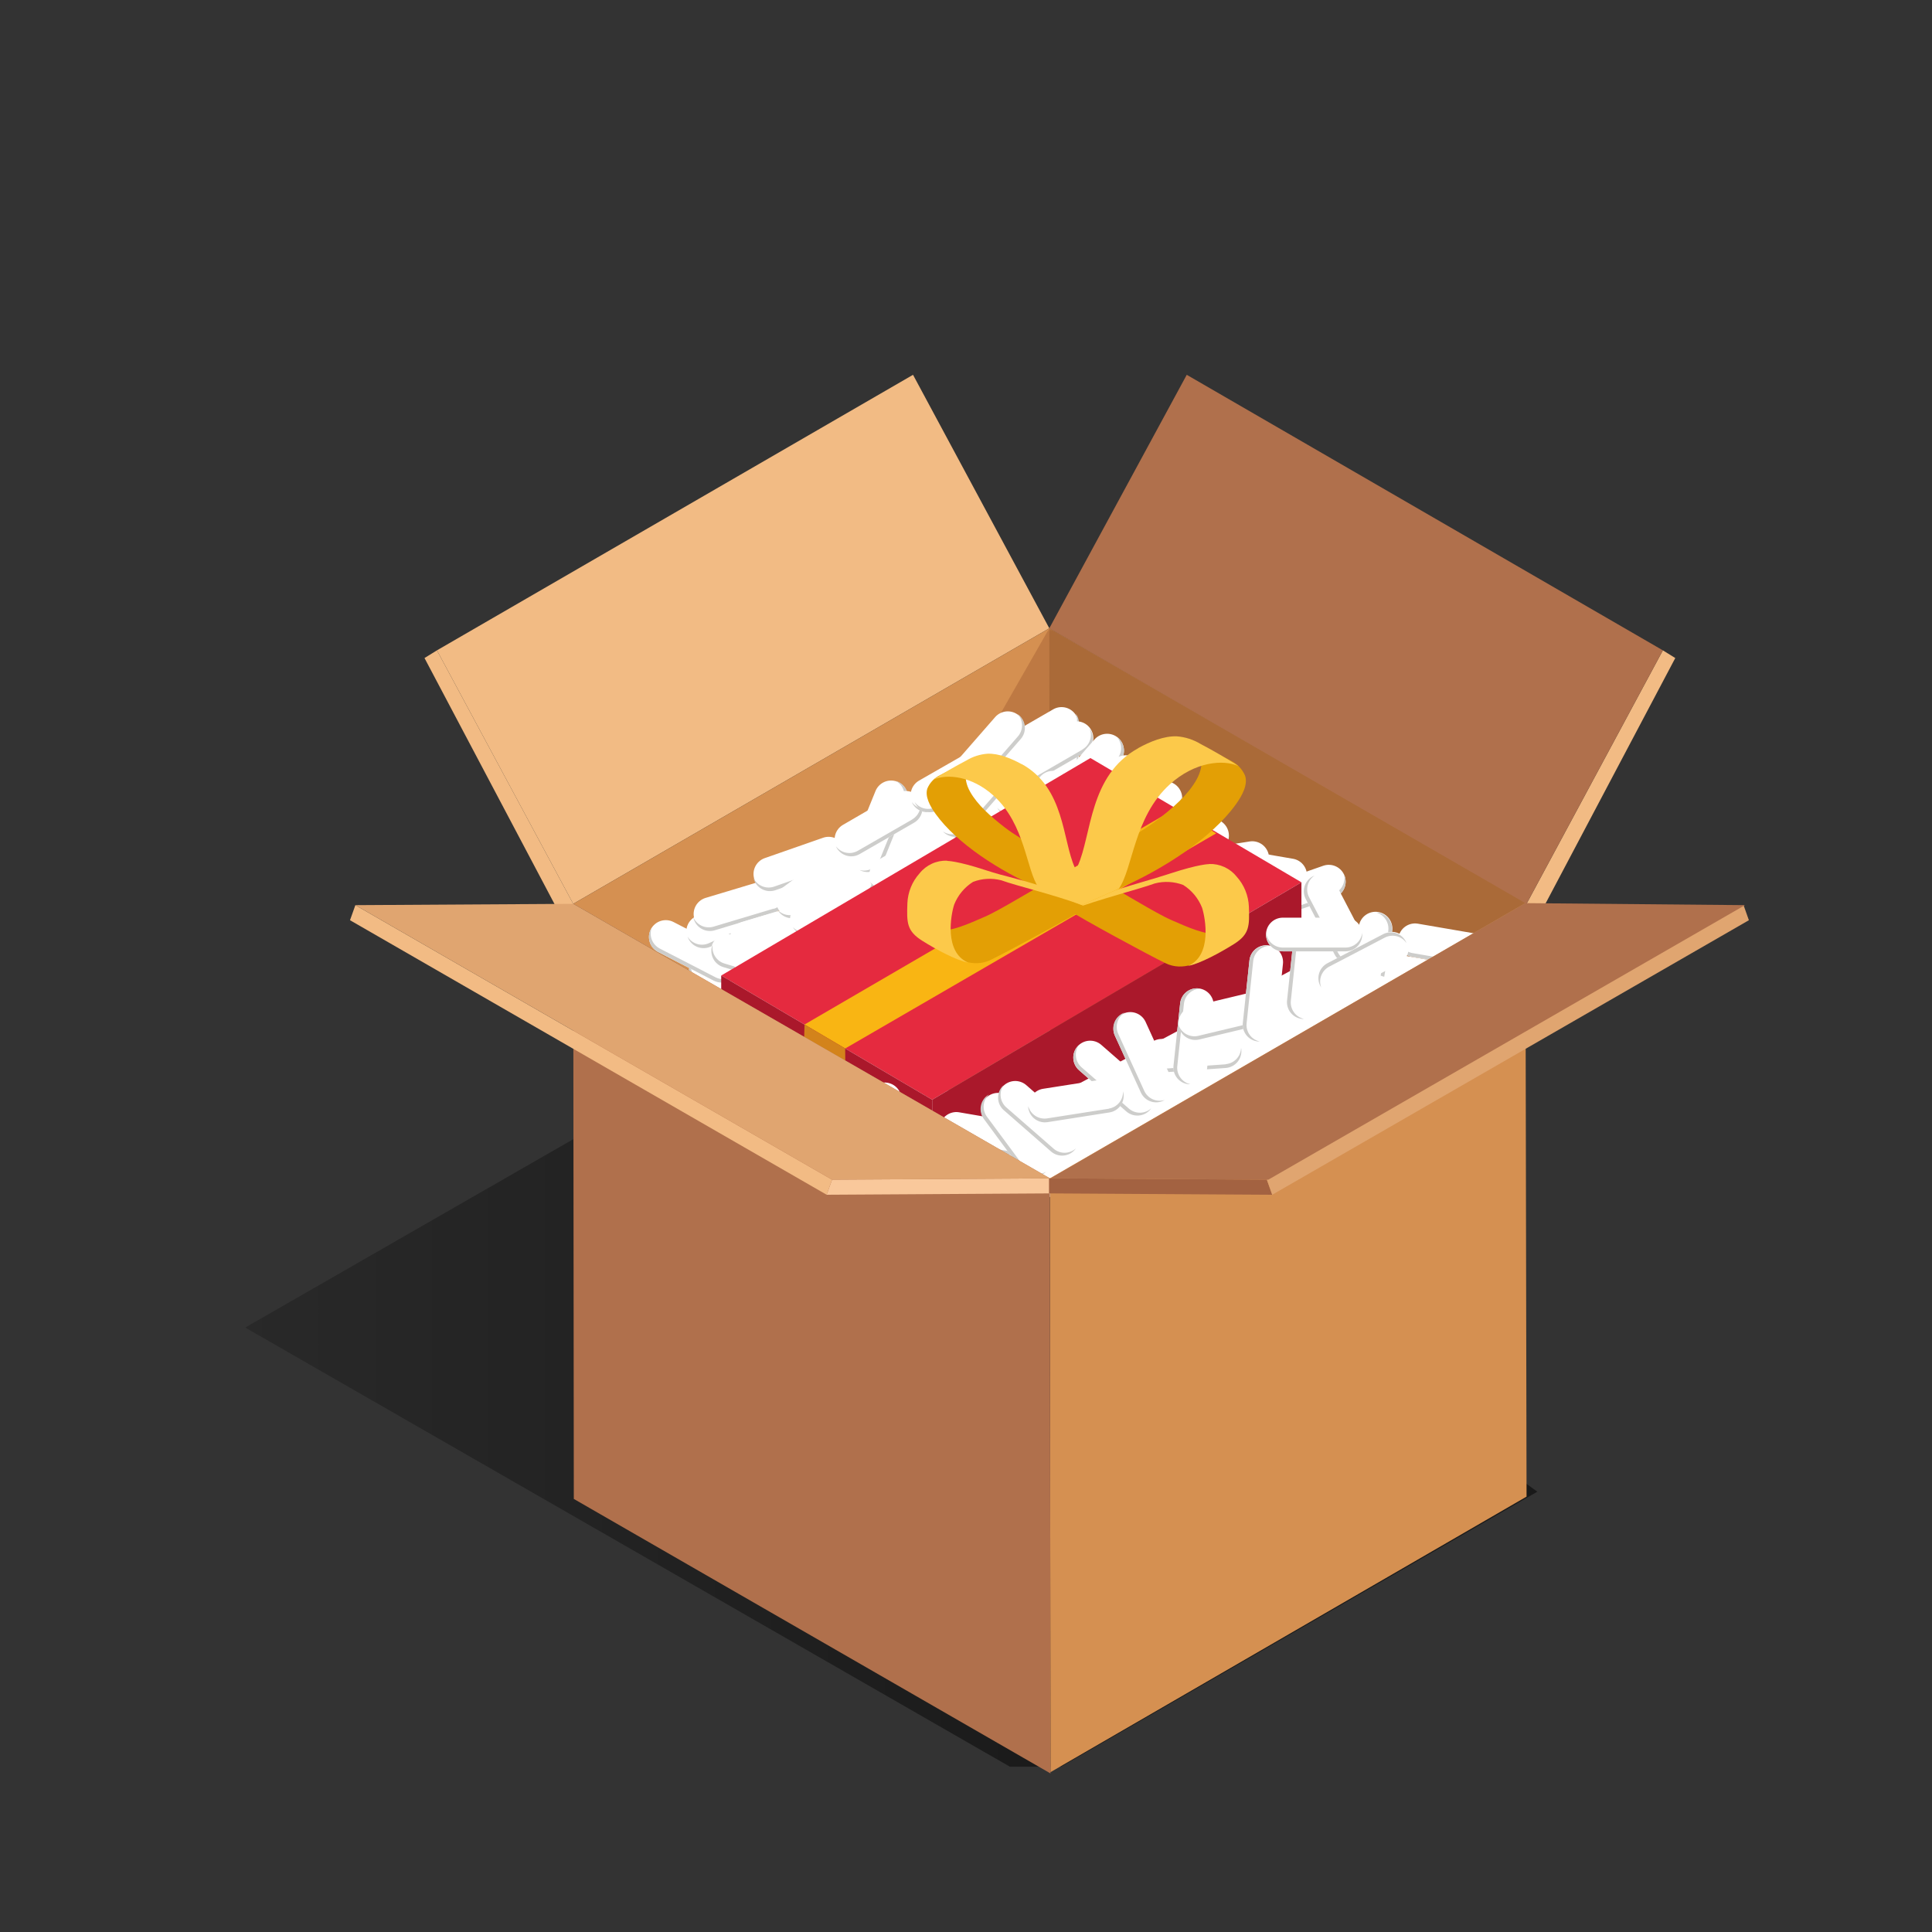 <svg width="500" height="500" viewBox="0 0 500 500" fill="none" xmlns="http://www.w3.org/2000/svg">
<rect x="0" y="0" width="500" height="500" fill="#333333" stroke="none"/>
<path d="M274.61 457.22H261.36L63.46 343.57L217.78 254.96L397.86 386.05L274.61 457.22Z" fill="url(#paint0_linear_7582_126240)"/>
<path d="M347.68 249.88L332.35 255.22C331.81 255.408 331.239 255.489 330.668 255.456C330.097 255.424 329.538 255.279 329.024 255.031C328.509 254.782 328.048 254.435 327.667 254.009C327.286 253.582 326.994 253.085 326.805 252.545C326.617 252.005 326.536 251.434 326.569 250.863C326.601 250.292 326.746 249.733 326.994 249.218C327.243 248.704 327.59 248.243 328.017 247.862C328.443 247.481 328.94 247.188 329.48 247L344.8 241.65C345.887 241.284 347.075 241.362 348.106 241.866C349.136 242.37 349.927 243.259 350.306 244.342C350.685 245.425 350.621 246.614 350.13 247.65C349.639 248.687 348.758 249.488 347.68 249.88Z" fill="white"/>
<path d="M347.35 249L332 254.29C330.99 254.644 329.885 254.614 328.896 254.204C327.907 253.794 327.104 253.035 326.64 252.07C326.674 252.232 326.717 252.393 326.77 252.55C326.959 253.09 327.252 253.588 327.633 254.014C328.014 254.441 328.476 254.788 328.991 255.036C329.507 255.284 330.066 255.428 330.637 255.46C331.209 255.491 331.78 255.41 332.32 255.22L347.65 249.88C348.19 249.691 348.688 249.398 349.115 249.017C349.541 248.636 349.888 248.174 350.136 247.659C350.384 247.143 350.528 246.584 350.56 246.013C350.591 245.442 350.51 244.87 350.32 244.33C350.271 244.173 350.21 244.019 350.14 243.87C350.377 244.915 350.22 246.011 349.7 246.948C349.179 247.885 348.332 248.598 347.32 248.95" fill="#CDCDCB"/>
<path d="M148.35 233.91L113.08 168.31L109.86 170.3L148.35 243.13V233.91Z" fill="#F2BB84"/>
<path d="M395.07 233.91L430.35 168.31L433.56 170.3L395.07 243.13V233.91Z" fill="#F2BB84"/>
<path d="M148.35 233.91L113.08 168.31L236.29 97L271.56 162.6L148.35 233.91Z" fill="#F2BB84"/>
<path d="M148.35 233.91L271.71 304.95L394.92 233.64L271.56 162.6L148.35 233.91Z" fill="#D59051"/>
<path d="M271.71 304.95L394.92 233.64L271.56 162.6L271.71 304.95Z" fill="#BB7D44"/>
<path d="M238.38 285.76L271.71 304.95L305.05 285.84L271.56 266.55L238.38 285.76Z" fill="#EDC892"/>
<g opacity="0.2">
<mask id="mask0_7582_126240" style="mask-type:luminance" maskUnits="userSpaceOnUse" x="210" y="162" width="185" height="143">
<path d="M394.92 162.6H210.33V304.96H394.92V162.6Z" fill="white"/>
</mask>
<g mask="url(#mask0_7582_126240)">
<path d="M210.33 269.6L271.71 304.95L394.92 233.64L271.56 162.6L210.33 269.6Z" fill="#621D0B"/>
</g>
</g>
<path d="M395.07 233.91L430.35 168.31L307.13 97L271.56 162.6L395.07 233.91Z" fill="#B0704C"/>
<path d="M252.74 295.8L238.32 288.37C237.292 287.84 236.517 286.923 236.166 285.821C235.814 284.719 235.915 283.523 236.445 282.495C236.975 281.467 237.892 280.692 238.994 280.341C240.096 279.989 241.292 280.09 242.32 280.62L256.75 288.06C257.727 288.617 258.451 289.531 258.77 290.61C259.089 291.689 258.979 292.849 258.463 293.849C257.946 294.848 257.063 295.609 255.999 295.973C254.934 296.337 253.77 296.275 252.75 295.8" fill="white"/>
<path d="M253.19 294.93L238.77 287.49C237.818 287 237.08 286.176 236.697 285.177C236.313 284.177 236.311 283.071 236.69 282.07C236.6 282.21 236.52 282.35 236.44 282.5C235.911 283.528 235.812 284.724 236.165 285.824C236.517 286.925 237.292 287.841 238.32 288.37L252.74 295.8C253.248 296.064 253.803 296.224 254.373 296.273C254.943 296.321 255.518 296.257 256.063 296.083C256.608 295.91 257.114 295.63 257.551 295.26C257.988 294.891 258.348 294.439 258.61 293.93C258.689 293.786 258.756 293.635 258.81 293.48C258.216 294.371 257.314 295.012 256.277 295.279C255.24 295.547 254.141 295.423 253.19 294.93Z" fill="#CDCDCB"/>
<path d="M234.18 284.88L219.75 277.44C218.722 276.91 217.947 275.993 217.596 274.891C217.244 273.789 217.345 272.593 217.875 271.565C218.406 270.537 219.323 269.762 220.424 269.411C221.526 269.059 222.722 269.16 223.75 269.69L238.17 277.13C239.198 277.66 239.973 278.577 240.324 279.679C240.676 280.781 240.576 281.977 240.045 283.005C239.515 284.033 238.598 284.808 237.496 285.159C236.394 285.511 235.198 285.41 234.17 284.88" fill="white"/>
<path d="M234.63 284L220.21 276.56C219.257 276.071 218.517 275.248 218.134 274.248C217.75 273.248 217.748 272.141 218.13 271.14C218.037 271.278 217.954 271.421 217.88 271.57C217.351 272.597 217.25 273.791 217.601 274.892C217.951 275.992 218.724 276.909 219.75 277.44L234.18 284.88C235.208 285.409 236.403 285.508 237.504 285.155C238.605 284.803 239.521 284.027 240.05 283C240.125 282.854 240.192 282.704 240.25 282.55C239.656 283.441 238.754 284.082 237.717 284.349C236.68 284.617 235.581 284.492 234.63 284Z" fill="#CDCDCB"/>
<path d="M214 273.64L199.58 266.21C199.071 265.947 198.619 265.587 198.249 265.15C197.88 264.712 197.6 264.206 197.426 263.661C197.252 263.115 197.187 262.541 197.235 261.97C197.282 261.4 197.442 260.844 197.705 260.335C197.968 259.826 198.328 259.374 198.765 259.004C199.203 258.635 199.709 258.355 200.254 258.181C200.8 258.007 201.374 257.942 201.945 257.99C202.515 258.038 203.071 258.197 203.58 258.46L218 265.9C218.977 266.458 219.701 267.371 220.02 268.45C220.339 269.529 220.229 270.689 219.713 271.689C219.196 272.688 218.313 273.449 217.249 273.813C216.184 274.177 215.02 274.115 214 273.64Z" fill="white"/>
<path d="M214.48 272.77L200.06 265.33C199.108 264.84 198.37 264.016 197.987 263.017C197.603 262.017 197.601 260.911 197.98 259.91C197.89 260.05 197.81 260.19 197.73 260.34C197.201 261.368 197.102 262.563 197.455 263.664C197.807 264.765 198.583 265.681 199.61 266.21L214 273.64C214.508 273.904 215.063 274.064 215.633 274.113C216.203 274.161 216.778 274.097 217.323 273.923C217.868 273.75 218.374 273.47 218.811 273.1C219.248 272.731 219.608 272.279 219.87 271.77C219.949 271.626 220.016 271.475 220.07 271.32C219.474 272.209 218.573 272.849 217.536 273.116C216.5 273.383 215.401 273.26 214.45 272.77" fill="#CDCDCB"/>
<path d="M217.08 256.67L200.89 257.82C200.305 257.887 199.714 257.835 199.15 257.667C198.586 257.499 198.062 257.219 197.61 256.843C197.157 256.467 196.785 256.004 196.517 255.481C196.248 254.957 196.088 254.385 196.046 253.799C196.004 253.212 196.081 252.623 196.273 252.067C196.465 251.511 196.767 250.999 197.162 250.563C197.556 250.127 198.035 249.775 198.569 249.529C199.103 249.283 199.682 249.147 200.27 249.13L216.46 248C217.031 247.959 217.605 248.032 218.148 248.213C218.691 248.394 219.194 248.68 219.627 249.055C220.059 249.43 220.414 249.887 220.67 250.399C220.926 250.911 221.079 251.469 221.12 252.04C221.161 252.611 221.088 253.185 220.907 253.728C220.726 254.272 220.44 254.774 220.065 255.207C219.69 255.639 219.233 255.994 218.721 256.25C218.209 256.507 217.651 256.659 217.08 256.7" fill="white"/>
<path d="M217 255.68L200.81 256.84C199.743 256.915 198.685 256.594 197.839 255.939C196.992 255.285 196.416 254.342 196.22 253.29C196.21 253.453 196.21 253.617 196.22 253.78C196.312 254.927 196.853 255.99 197.726 256.74C198.599 257.489 199.733 257.863 200.88 257.78L217.07 256.63C218.216 256.535 219.278 255.993 220.026 255.121C220.775 254.249 221.15 253.117 221.07 251.97C221.07 251.8 221.07 251.64 221 251.48C220.957 252.542 220.526 253.552 219.789 254.319C219.052 255.085 218.06 255.555 217 255.64" fill="#CDCDCB"/>
<path d="M195.13 262.19L180.7 254.76C179.672 254.23 178.897 253.313 178.546 252.211C178.194 251.109 178.295 249.913 178.825 248.885C179.355 247.857 180.272 247.082 181.374 246.731C182.476 246.379 183.672 246.48 184.7 247.01L199.12 254.45C200.146 254.98 200.92 255.897 201.271 256.998C201.621 258.099 201.52 259.294 200.99 260.32C200.727 260.828 200.367 261.28 199.93 261.649C199.493 262.018 198.987 262.297 198.442 262.471C197.342 262.821 196.146 262.72 195.12 262.19" fill="white"/>
<path d="M195.58 261.32L181.16 253.88C180.207 253.391 179.467 252.568 179.083 251.568C178.7 250.568 178.698 249.461 179.08 248.46C178.987 248.598 178.903 248.741 178.83 248.89C178.303 249.917 178.204 251.111 178.555 252.211C178.905 253.31 179.676 254.227 180.7 254.76L195.13 262.2C196.158 262.729 197.353 262.828 198.454 262.475C199.555 262.123 200.47 261.347 201 260.32C201.075 260.174 201.142 260.024 201.2 259.87C200.606 260.761 199.704 261.402 198.667 261.669C197.63 261.937 196.531 261.812 195.58 261.32Z" fill="#CDCDCB"/>
<path d="M184.74 253.8L170.31 246.36C169.284 245.83 168.51 244.913 168.159 243.812C167.809 242.711 167.91 241.516 168.44 240.49C168.971 239.464 169.887 238.69 170.988 238.339C172.089 237.989 173.284 238.09 174.31 238.62L188.74 246.06C189.767 246.59 190.54 247.507 190.891 248.608C191.242 249.709 191.141 250.904 190.61 251.93C190.347 252.438 189.987 252.89 189.55 253.259C189.113 253.628 188.607 253.907 188.062 254.081C186.962 254.431 185.767 254.33 184.74 253.8Z" fill="white"/>
<path d="M185.19 252.93L170.76 245.49C169.808 245 169.07 244.176 168.687 243.177C168.303 242.177 168.301 241.071 168.68 240.07C168.59 240.21 168.51 240.35 168.43 240.49C167.901 241.518 167.803 242.714 168.155 243.814C168.508 244.915 169.283 245.831 170.31 246.36L184.74 253.8C185.767 254.327 186.961 254.426 188.061 254.075C189.16 253.725 190.077 252.954 190.61 251.93C190.68 251.78 190.75 251.63 190.81 251.47C190.216 252.361 189.315 253.002 188.279 253.272C187.242 253.541 186.143 253.419 185.19 252.93Z" fill="#CDCDCB"/>
<path d="M198.65 238.25L183.89 245C183.367 245.255 182.798 245.403 182.217 245.435C181.636 245.466 181.055 245.381 180.507 245.185C179.959 244.988 179.456 244.684 179.028 244.29C178.6 243.897 178.255 243.421 178.013 242.892C177.771 242.362 177.638 241.79 177.621 241.208C177.604 240.627 177.704 240.047 177.914 239.505C178.124 238.962 178.441 238.467 178.846 238.049C179.25 237.631 179.735 237.298 180.27 237.07L195 230.32C195.523 230.065 196.092 229.917 196.673 229.886C197.254 229.854 197.835 229.939 198.383 230.135C198.931 230.332 199.434 230.636 199.862 231.03C200.29 231.423 200.635 231.899 200.877 232.428C201.119 232.958 201.252 233.53 201.269 234.112C201.286 234.693 201.186 235.273 200.976 235.815C200.766 236.358 200.449 236.853 200.044 237.271C199.639 237.689 199.155 238.022 198.62 238.25" fill="white"/>
<path d="M198.24 237.35L183.48 244.09C182.505 244.536 181.4 244.607 180.377 244.289C179.353 243.972 178.482 243.289 177.93 242.37C177.98 242.527 178.04 242.681 178.11 242.83C178.591 243.882 179.47 244.7 180.554 245.104C181.637 245.509 182.837 245.468 183.89 244.99L198.65 238.25C199.702 237.769 200.519 236.89 200.924 235.806C201.329 234.723 201.288 233.523 200.81 232.47C200.74 232.32 200.66 232.18 200.58 232.04C200.912 233.058 200.856 234.163 200.425 235.142C199.993 236.122 199.215 236.908 198.24 237.35Z" fill="#CDCDCB"/>
<path d="M200.51 236.09L185 240.76C183.904 241.053 182.738 240.908 181.747 240.355C180.757 239.802 180.021 238.885 179.696 237.799C179.371 236.712 179.482 235.542 180.005 234.536C180.529 233.53 181.424 232.767 182.5 232.41L198 227.75C198.548 227.586 199.122 227.531 199.691 227.589C200.26 227.647 200.811 227.816 201.315 228.087C201.818 228.359 202.263 228.726 202.624 229.169C202.985 229.612 203.256 230.122 203.42 230.67C203.584 231.218 203.639 231.792 203.581 232.361C203.523 232.93 203.354 233.481 203.083 233.985C202.811 234.488 202.444 234.933 202.001 235.294C201.558 235.655 201.048 235.926 200.5 236.09" fill="white"/>
<path d="M200.23 235.15L184.68 239.81C183.655 240.12 182.552 240.042 181.582 239.59C180.611 239.138 179.842 238.344 179.42 237.36C179.45 237.522 179.491 237.682 179.54 237.84C179.873 238.945 180.631 239.873 181.646 240.42C182.662 240.967 183.854 241.09 184.96 240.76L200.51 236.09C201.058 235.926 201.568 235.656 202.011 235.295C202.455 234.934 202.822 234.489 203.094 233.985C203.365 233.482 203.534 232.93 203.592 232.361C203.65 231.792 203.595 231.218 203.43 230.67C203.384 230.51 203.327 230.353 203.26 230.2C203.465 231.257 203.273 232.352 202.719 233.275C202.165 234.198 201.289 234.884 200.26 235.2" fill="#CDCDCB"/>
<path d="M210.23 242.24L194.68 246.9C194.126 247.084 193.541 247.154 192.96 247.108C192.378 247.062 191.812 246.899 191.295 246.63C190.777 246.36 190.319 245.99 189.947 245.54C189.575 245.091 189.298 244.571 189.13 244.012C188.963 243.454 188.909 242.867 188.973 242.287C189.037 241.707 189.216 241.146 189.5 240.636C189.785 240.127 190.168 239.68 190.629 239.322C191.089 238.963 191.616 238.701 192.18 238.55L207.72 233.89C208.822 233.576 210.002 233.708 211.007 234.258C212.012 234.808 212.76 235.731 213.09 236.828C213.42 237.925 213.305 239.108 212.77 240.12C212.234 241.133 211.322 241.895 210.23 242.24Z" fill="white"/>
<path d="M209.94 241.3L194.4 246C193.374 246.305 192.272 246.223 191.302 245.77C190.333 245.317 189.563 244.523 189.14 243.54C189.14 243.7 189.21 243.86 189.25 244.02C189.583 245.127 190.342 246.057 191.36 246.604C192.379 247.152 193.573 247.273 194.68 246.94L210.23 242.28C211.337 241.947 212.267 241.188 212.814 240.17C213.362 239.151 213.483 237.957 213.15 236.85C213.1 236.69 213.04 236.54 212.98 236.39C213.183 237.447 212.989 238.541 212.436 239.464C211.882 240.386 211.008 241.072 209.98 241.39" fill="#CDCDCB"/>
<path d="M202.75 255L187.2 250.34C186.636 250.189 186.109 249.927 185.649 249.568C185.188 249.21 184.805 248.763 184.52 248.254C184.236 247.744 184.057 247.183 183.993 246.603C183.929 246.023 183.983 245.436 184.15 244.878C184.318 244.319 184.595 243.799 184.967 243.35C185.339 242.9 185.797 242.53 186.315 242.26C186.832 241.991 187.398 241.828 187.98 241.782C188.561 241.736 189.146 241.806 189.7 241.99L205.25 246.65C206.326 247.007 207.221 247.77 207.745 248.776C208.268 249.782 208.379 250.952 208.054 252.039C207.729 253.125 206.993 254.042 206.002 254.595C205.012 255.148 203.846 255.293 202.75 255Z" fill="white"/>
<path d="M203 254L187.45 249.34C186.432 249.027 185.564 248.351 185.011 247.44C184.458 246.53 184.258 245.448 184.45 244.4C184.39 244.55 184.33 244.7 184.28 244.86C184.115 245.409 184.061 245.985 184.119 246.555C184.177 247.125 184.347 247.678 184.619 248.182C184.892 248.687 185.26 249.132 185.705 249.494C186.149 249.856 186.661 250.126 187.21 250.29L202.75 255C203.298 255.164 203.874 255.219 204.443 255.161C205.012 255.102 205.565 254.932 206.068 254.66C206.572 254.388 207.017 254.019 207.377 253.574C207.738 253.13 208.007 252.619 208.17 252.07C208.219 251.913 208.259 251.752 208.29 251.59C207.857 252.571 207.079 253.358 206.104 253.802C205.129 254.247 204.024 254.317 203 254Z" fill="#CDCDCB"/>
<path d="M210.32 243.39L197.26 253C196.803 253.376 196.275 253.656 195.707 253.821C195.139 253.987 194.543 254.035 193.956 253.962C193.369 253.89 192.802 253.699 192.291 253.401C191.78 253.103 191.335 252.704 190.983 252.229C190.631 251.753 190.38 251.211 190.244 250.635C190.108 250.059 190.091 249.461 190.194 248.879C190.296 248.296 190.517 247.74 190.841 247.245C191.165 246.75 191.587 246.327 192.08 246L205.15 236.36C206.082 235.76 207.207 235.537 208.297 235.737C209.387 235.936 210.36 236.544 211.018 237.435C211.677 238.326 211.971 239.435 211.841 240.536C211.712 241.636 211.168 242.646 210.32 243.36" fill="white"/>
<path d="M209.73 242.6L196.67 252.23C195.807 252.863 194.743 253.158 193.677 253.058C192.612 252.959 191.62 252.472 190.89 251.69C190.971 251.833 191.061 251.97 191.16 252.1C191.5 252.561 191.927 252.951 192.418 253.247C192.909 253.543 193.453 253.739 194.019 253.824C194.586 253.91 195.164 253.883 195.72 253.745C196.276 253.607 196.799 253.36 197.26 253.02L210.32 243.39C210.781 243.05 211.171 242.623 211.467 242.132C211.762 241.641 211.959 241.097 212.044 240.531C212.13 239.964 212.103 239.386 211.965 238.83C211.827 238.274 211.58 237.751 211.24 237.29C211.141 237.16 211.034 237.037 210.92 236.92C211.458 237.847 211.634 238.94 211.414 239.988C211.194 241.037 210.594 241.967 209.73 242.6Z" fill="#CDCDCB"/>
<path d="M247.89 213.84L234.83 223.47C234.373 223.846 233.845 224.126 233.277 224.291C232.709 224.457 232.113 224.505 231.526 224.432C230.938 224.36 230.372 224.169 229.861 223.871C229.35 223.573 228.905 223.174 228.553 222.699C228.201 222.223 227.949 221.681 227.814 221.105C227.678 220.529 227.661 219.931 227.764 219.349C227.866 218.766 228.086 218.21 228.411 217.715C228.735 217.22 229.157 216.797 229.65 216.47L242.72 206.83C243.652 206.23 244.777 206.007 245.867 206.207C246.957 206.406 247.93 207.014 248.588 207.905C249.247 208.796 249.541 209.905 249.411 211.006C249.281 212.106 248.738 213.116 247.89 213.83" fill="white"/>
<path d="M247.3 213.05L234.24 222.68C233.377 223.313 232.313 223.608 231.247 223.508C230.182 223.409 229.19 222.922 228.46 222.14C228.541 222.283 228.631 222.42 228.73 222.55C229.07 223.011 229.497 223.401 229.988 223.697C230.479 223.993 231.023 224.189 231.589 224.274C232.156 224.36 232.734 224.333 233.29 224.195C233.846 224.057 234.369 223.81 234.83 223.47L247.89 213.84C248.351 213.501 248.74 213.074 249.036 212.585C249.332 212.095 249.528 211.552 249.613 210.986C249.699 210.42 249.672 209.843 249.534 209.288C249.396 208.733 249.15 208.21 248.81 207.75C248.711 207.617 248.604 207.49 248.49 207.37C249.028 208.297 249.204 209.39 248.984 210.438C248.764 211.487 248.164 212.417 247.3 213.05Z" fill="#CDCDCB"/>
<path d="M267.42 206.06L254.36 215.69C253.904 216.074 253.374 216.36 252.803 216.531C252.233 216.703 251.633 216.755 251.041 216.685C250.449 216.615 249.878 216.425 249.362 216.126C248.847 215.827 248.398 215.425 248.044 214.945C247.69 214.466 247.438 213.919 247.303 213.338C247.169 212.758 247.155 212.156 247.263 211.57C247.37 210.983 247.596 210.425 247.928 209.93C248.259 209.435 248.689 209.013 249.19 208.69L262.25 199C263.182 198.4 264.307 198.177 265.397 198.377C266.487 198.576 267.46 199.183 268.118 200.075C268.777 200.966 269.071 202.075 268.941 203.176C268.811 204.276 268.268 205.286 267.42 206" fill="white"/>
<path d="M266.84 205.26L253.77 214.9C252.91 215.535 251.846 215.83 250.782 215.731C249.718 215.631 248.727 215.143 248 214.36C248.08 214.5 248.17 214.64 248.26 214.77C248.6 215.231 249.027 215.621 249.518 215.917C250.009 216.212 250.553 216.409 251.119 216.494C251.686 216.58 252.264 216.553 252.82 216.415C253.376 216.277 253.899 216.03 254.36 215.69L267.42 206.06C267.881 205.72 268.271 205.293 268.567 204.802C268.863 204.311 269.059 203.767 269.144 203.201C269.23 202.634 269.203 202.056 269.065 201.5C268.927 200.944 268.68 200.421 268.34 199.96C268.24 199.83 268.14 199.7 268.03 199.58C268.563 200.508 268.737 201.599 268.517 202.647C268.298 203.694 267.701 204.624 266.84 205.26Z" fill="#CDCDCB"/>
<path d="M277.51 200.77L264.44 210.4C263.984 210.784 263.454 211.07 262.884 211.242C262.313 211.413 261.713 211.465 261.121 211.395C260.529 211.326 259.958 211.135 259.442 210.836C258.927 210.537 258.478 210.135 258.124 209.656C257.77 209.176 257.518 208.629 257.384 208.049C257.249 207.468 257.235 206.866 257.343 206.28C257.45 205.693 257.676 205.135 258.008 204.64C258.339 204.145 258.769 203.723 259.27 203.4L272.33 193.77C272.787 193.394 273.315 193.114 273.883 192.949C274.451 192.784 275.047 192.735 275.634 192.808C276.222 192.88 276.788 193.071 277.299 193.369C277.81 193.667 278.255 194.066 278.607 194.542C278.959 195.017 279.211 195.559 279.346 196.135C279.482 196.711 279.499 197.309 279.396 197.891C279.294 198.474 279.073 199.03 278.749 199.525C278.425 200.02 278.003 200.443 277.51 200.77Z" fill="white"/>
<path d="M276.92 200L263.86 209.63C262.998 210.263 261.933 210.558 260.867 210.458C259.802 210.359 258.81 209.872 258.08 209.09C258.161 209.233 258.251 209.37 258.35 209.5C258.689 209.961 259.116 210.35 259.605 210.646C260.095 210.942 260.639 211.138 261.204 211.223C261.77 211.309 262.347 211.282 262.902 211.144C263.457 211.006 263.98 210.76 264.44 210.42L277.51 200.79C278.439 200.104 279.057 199.077 279.229 197.935C279.402 196.794 279.114 195.63 278.43 194.7C278.331 194.567 278.225 194.44 278.11 194.32C278.646 195.247 278.82 196.339 278.601 197.388C278.381 198.436 277.783 199.366 276.92 200Z" fill="#CDCDCB"/>
<path d="M216 225L200.68 230.35C199.599 230.691 198.427 230.597 197.414 230.089C196.401 229.581 195.625 228.698 195.252 227.628C194.878 226.557 194.937 225.383 195.414 224.355C195.892 223.327 196.751 222.525 197.81 222.12L213.13 216.77C214.211 216.429 215.383 216.523 216.396 217.031C217.409 217.539 218.185 218.422 218.558 219.492C218.931 220.563 218.873 221.737 218.395 222.765C217.918 223.793 217.059 224.595 216 225Z" fill="white"/>
<path d="M215.69 224.1L200.36 229.45C199.35 229.802 198.245 229.77 197.257 229.361C196.269 228.952 195.466 228.193 195 227.23C195 227.38 195.08 227.54 195.14 227.7C195.521 228.791 196.32 229.686 197.36 230.189C198.401 230.691 199.599 230.76 200.69 230.38L216 225C216.541 224.812 217.04 224.52 217.467 224.139C217.895 223.759 218.243 223.297 218.492 222.781C218.741 222.266 218.886 221.706 218.918 221.134C218.951 220.563 218.87 219.99 218.68 219.45C218.629 219.295 218.565 219.145 218.49 219C218.727 220.043 218.571 221.136 218.053 222.071C217.534 223.006 216.69 223.718 215.68 224.07" fill="#CDCDCB"/>
<path d="M220.65 227.17L207.58 236.8C206.648 237.4 205.523 237.623 204.433 237.423C203.343 237.224 202.37 236.616 201.712 235.725C201.053 234.834 200.759 233.725 200.889 232.624C201.018 231.524 201.562 230.514 202.41 229.8L215.48 220.16C216.412 219.56 217.537 219.337 218.627 219.537C219.717 219.736 220.69 220.344 221.348 221.235C222.007 222.126 222.301 223.235 222.171 224.336C222.041 225.436 221.497 226.446 220.65 227.16" fill="white"/>
<path d="M220.06 226.37L207 236C206.137 236.633 205.073 236.928 204.007 236.828C202.942 236.729 201.95 236.242 201.22 235.46C201.301 235.603 201.391 235.74 201.49 235.87C201.83 236.331 202.257 236.721 202.748 237.017C203.239 237.312 203.783 237.509 204.349 237.594C204.916 237.68 205.494 237.653 206.05 237.515C206.606 237.377 207.129 237.13 207.59 236.79L220.65 227.16C221.111 226.82 221.501 226.392 221.797 225.902C222.093 225.411 222.289 224.867 222.374 224.301C222.46 223.734 222.433 223.156 222.295 222.6C222.157 222.044 221.91 221.521 221.57 221.06C221.47 220.93 221.36 220.8 221.25 220.68C221.788 221.607 221.964 222.699 221.744 223.748C221.524 224.797 220.924 225.727 220.06 226.36" fill="#CDCDCB"/>
<path d="M224.68 231.66L211.62 241.3C211.164 241.684 210.634 241.97 210.063 242.142C209.493 242.313 208.893 242.365 208.301 242.295C207.709 242.226 207.138 242.035 206.622 241.736C206.107 241.437 205.658 241.035 205.304 240.556C204.95 240.076 204.698 239.529 204.564 238.949C204.429 238.368 204.415 237.766 204.523 237.18C204.63 236.593 204.856 236.035 205.188 235.54C205.519 235.045 205.949 234.623 206.45 234.3L219.51 224.67C219.966 224.286 220.495 224 221.066 223.828C221.637 223.657 222.237 223.605 222.829 223.675C223.421 223.745 223.992 223.935 224.508 224.234C225.023 224.533 225.472 224.935 225.826 225.414C226.18 225.894 226.432 226.441 226.566 227.021C226.701 227.602 226.715 228.204 226.607 228.79C226.5 229.377 226.273 229.935 225.942 230.43C225.61 230.925 225.181 231.347 224.68 231.67" fill="white"/>
<path d="M224.1 230.87L211 240.5C210.139 241.137 209.073 241.435 208.007 241.335C206.94 241.236 205.948 240.746 205.22 239.96L205.49 240.38C206.178 241.309 207.207 241.928 208.35 242.1C209.493 242.273 210.658 241.985 211.59 241.3L224.65 231.66C225.111 231.321 225.5 230.894 225.796 230.405C226.092 229.915 226.288 229.371 226.373 228.806C226.459 228.24 226.432 227.663 226.294 227.108C226.156 226.553 225.91 226.03 225.57 225.57C225.47 225.44 225.37 225.31 225.26 225.19C225.793 226.118 225.967 227.209 225.747 228.257C225.528 229.304 224.931 230.234 224.07 230.87" fill="#CDCDCB"/>
<path d="M234.65 207.91L228.56 223C228.345 223.531 228.027 224.013 227.625 224.421C227.223 224.829 226.745 225.154 226.217 225.376C225.69 225.599 225.124 225.716 224.551 225.72C223.978 225.724 223.411 225.615 222.88 225.4C222.35 225.185 221.867 224.867 221.459 224.465C221.051 224.063 220.727 223.585 220.504 223.057C220.281 222.53 220.164 221.963 220.16 221.391C220.156 220.818 220.265 220.251 220.48 219.72L226.58 204.72C227.014 203.65 227.855 202.796 228.918 202.346C229.981 201.896 231.18 201.886 232.25 202.32C233.32 202.754 234.174 203.595 234.624 204.658C235.074 205.721 235.084 206.92 234.65 207.99" fill="white"/>
<path d="M233.74 207.54L227.64 222.59C227.237 223.58 226.485 224.387 225.527 224.859C224.568 225.331 223.47 225.435 222.44 225.15C222.58 225.22 222.73 225.3 222.88 225.36C223.952 225.792 225.151 225.782 226.215 225.333C227.28 224.883 228.123 224.03 228.56 222.96L234.65 207.91C234.867 207.38 234.976 206.813 234.973 206.241C234.969 205.669 234.853 205.103 234.629 204.576C234.406 204.049 234.081 203.571 233.673 203.17C233.265 202.769 232.781 202.453 232.25 202.24C232.099 202.172 231.941 202.118 231.78 202.08C232.728 202.583 233.457 203.419 233.826 204.427C234.195 205.435 234.179 206.543 233.78 207.54" fill="#CDCDCB"/>
<path d="M236.59 212.92L222.53 221C222.035 221.287 221.489 221.473 220.921 221.549C220.354 221.624 219.778 221.587 219.225 221.439C218.673 221.292 218.154 221.036 217.701 220.688C217.247 220.34 216.866 219.906 216.58 219.41C216.294 218.915 216.108 218.367 216.033 217.8C215.958 217.232 215.996 216.656 216.145 216.103C216.294 215.55 216.55 215.032 216.899 214.579C217.248 214.125 217.684 213.745 218.18 213.46L232.18 205.34C232.676 205.041 233.227 204.844 233.801 204.76C234.374 204.677 234.958 204.708 235.519 204.853C236.08 204.997 236.607 205.252 237.068 205.603C237.529 205.953 237.916 206.392 238.206 206.894C238.496 207.396 238.683 207.95 238.756 208.525C238.829 209.1 238.786 209.683 238.631 210.242C238.476 210.8 238.211 211.322 237.852 211.776C237.493 212.231 237.047 212.61 236.54 212.89" fill="white"/>
<path d="M236.1 212.07L222 220.18C221.073 220.714 219.983 220.889 218.935 220.672C217.888 220.454 216.957 219.859 216.32 219C216.39 219.15 216.46 219.3 216.54 219.44C216.826 219.936 217.207 220.37 217.661 220.718C218.114 221.066 218.633 221.322 219.185 221.469C219.738 221.617 220.314 221.654 220.881 221.579C221.448 221.503 221.995 221.317 222.49 221.03L236.55 212.92C237.046 212.635 237.482 212.255 237.831 211.801C238.18 211.348 238.436 210.83 238.585 210.277C238.734 209.724 238.772 209.148 238.697 208.58C238.622 208.013 238.437 207.466 238.15 206.97C238.06 206.82 237.97 206.69 237.88 206.55C238.306 207.533 238.356 208.639 238.021 209.656C237.685 210.674 236.987 211.533 236.06 212.07" fill="#CDCDCB"/>
<path d="M245.42 222.14L231.36 230.26C230.362 230.785 229.2 230.902 228.118 230.589C227.035 230.275 226.116 229.554 225.553 228.578C224.99 227.601 224.828 226.444 225.099 225.35C225.371 224.256 226.056 223.31 227.01 222.71L241.06 214.6C241.555 214.314 242.102 214.128 242.669 214.053C243.236 213.978 243.812 214.015 244.364 214.163C244.917 214.31 245.435 214.565 245.889 214.913C246.343 215.261 246.724 215.695 247.01 216.19C247.296 216.685 247.482 217.232 247.557 217.799C247.632 218.366 247.595 218.942 247.447 219.494C247.3 220.047 247.045 220.565 246.697 221.019C246.349 221.473 245.915 221.854 245.42 222.14Z" fill="white"/>
<path d="M244.93 221.29L230.87 229.41C229.942 229.943 228.851 230.117 227.803 229.897C226.756 229.678 225.826 229.081 225.19 228.22C225.253 228.372 225.327 228.519 225.41 228.66C225.696 229.162 226.079 229.602 226.536 229.955C226.994 230.308 227.517 230.566 228.075 230.715C228.633 230.864 229.216 230.9 229.788 230.822C230.361 230.744 230.912 230.553 231.41 230.26L245.47 222.14C245.966 221.855 246.402 221.475 246.751 221.021C247.1 220.568 247.356 220.05 247.505 219.497C247.654 218.944 247.692 218.368 247.617 217.8C247.542 217.233 247.356 216.686 247.07 216.19L246.8 215.78C247.226 216.762 247.275 217.866 246.94 218.882C246.604 219.898 245.907 220.755 244.98 221.29" fill="#CDCDCB"/>
<path d="M256.2 201.49L242.14 209.61C241.14 210.163 239.964 210.301 238.863 209.995C237.762 209.69 236.826 208.964 236.255 207.975C235.683 206.986 235.523 205.812 235.808 204.706C236.094 203.599 236.802 202.65 237.78 202.06L251.84 194C252.84 193.422 254.028 193.264 255.144 193.563C256.26 193.861 257.212 194.59 257.79 195.59C258.368 196.59 258.525 197.778 258.227 198.894C257.929 200.01 257.2 200.962 256.2 201.54" fill="white"/>
<path d="M255.71 200.64L241.65 208.76C240.723 209.295 239.631 209.47 238.583 209.251C237.535 209.031 236.604 208.433 235.97 207.57C236.035 207.724 236.109 207.874 236.19 208.02C236.769 209.019 237.721 209.747 238.836 210.045C239.952 210.343 241.14 210.187 242.14 209.61L256.2 201.49C256.702 201.204 257.142 200.821 257.495 200.363C257.848 199.906 258.105 199.382 258.254 198.823C258.402 198.265 258.437 197.682 258.357 197.11C258.278 196.538 258.085 195.987 257.79 195.49C257.709 195.347 257.619 195.21 257.52 195.08C257.949 196.06 258.001 197.164 257.667 198.181C257.333 199.197 256.636 200.055 255.71 200.59" fill="#CDCDCB"/>
<path d="M256.94 201.49L242.88 209.61C241.88 210.163 240.704 210.301 239.603 209.995C238.502 209.689 237.566 208.964 236.995 207.975C236.423 206.986 236.263 205.812 236.548 204.706C236.834 203.599 237.542 202.649 238.52 202.06L252.58 194C253.075 193.714 253.622 193.528 254.189 193.453C254.756 193.378 255.332 193.415 255.884 193.563C256.437 193.71 256.955 193.965 257.409 194.313C257.863 194.661 258.244 195.095 258.53 195.59C258.816 196.085 259.002 196.632 259.077 197.199C259.152 197.766 259.115 198.342 258.967 198.894C258.82 199.447 258.565 199.965 258.217 200.419C257.869 200.873 257.435 201.254 256.94 201.54" fill="white"/>
<path d="M256.45 200.64L242.39 208.76C241.463 209.295 240.371 209.47 239.323 209.251C238.274 209.031 237.344 208.433 236.71 207.57C236.775 207.724 236.849 207.874 236.93 208.02C237.509 209.019 238.461 209.747 239.576 210.045C240.692 210.343 241.88 210.187 242.88 209.61L256.94 201.49C257.442 201.204 257.882 200.821 258.235 200.363C258.588 199.906 258.845 199.382 258.993 198.823C259.142 198.265 259.177 197.682 259.097 197.11C259.018 196.538 258.825 195.987 258.53 195.49C258.449 195.347 258.359 195.21 258.26 195.08C258.689 196.06 258.741 197.164 258.407 198.181C258.073 199.197 257.376 200.055 256.45 200.59" fill="#CDCDCB"/>
<path d="M251.38 248.25L235.66 244.2C234.567 243.887 233.64 243.16 233.076 242.173C232.512 241.187 232.355 240.019 232.639 238.918C232.924 237.818 233.626 236.872 234.598 236.282C235.569 235.692 236.732 235.505 237.84 235.76L253.56 239.81C254.127 239.941 254.663 240.184 255.135 240.525C255.606 240.866 256.005 241.298 256.307 241.795C256.61 242.293 256.809 242.846 256.894 243.422C256.979 243.998 256.948 244.585 256.802 245.149C256.657 245.713 256.4 246.241 256.046 246.704C255.693 247.167 255.251 247.554 254.745 247.843C254.24 248.132 253.682 248.317 253.104 248.387C252.526 248.457 251.94 248.41 251.38 248.25Z" fill="white"/>
<path d="M251.63 247.3L235.91 243.25C234.875 242.981 233.975 242.342 233.38 241.453C232.784 240.565 232.535 239.489 232.68 238.43C232.618 238.583 232.568 238.74 232.53 238.9C232.387 239.453 232.355 240.03 232.435 240.596C232.515 241.162 232.706 241.706 232.996 242.199C233.287 242.691 233.672 243.121 234.129 243.464C234.586 243.808 235.106 244.058 235.66 244.2L251.38 248.25C252.499 248.539 253.687 248.371 254.683 247.784C255.679 247.197 256.401 246.239 256.69 245.12C256.73 244.962 256.76 244.802 256.78 244.64C256.399 245.639 255.663 246.462 254.713 246.953C253.763 247.443 252.665 247.567 251.63 247.3Z" fill="#CDCDCB"/>
<path d="M277.05 191.05L263 199.17C262 199.723 260.824 199.861 259.723 199.555C258.623 199.25 257.686 198.524 257.115 197.535C256.543 196.546 256.383 195.372 256.668 194.266C256.954 193.159 257.662 192.21 258.64 191.62L272.7 183.5C273.698 182.975 274.86 182.858 275.942 183.171C277.025 183.485 277.944 184.206 278.507 185.182C279.07 186.159 279.232 187.316 278.961 188.41C278.689 189.504 278.004 190.45 277.05 191.05Z" fill="white"/>
<path d="M276.56 190.2L262.51 198.31C261.582 198.847 260.489 199.024 259.44 198.806C258.39 198.588 257.458 197.992 256.82 197.13C256.887 197.282 256.964 197.429 257.05 197.57C257.335 198.066 257.715 198.502 258.169 198.851C258.622 199.2 259.14 199.456 259.693 199.605C260.246 199.754 260.822 199.792 261.39 199.717C261.957 199.642 262.505 199.457 263 199.17L277.06 191.05C277.561 190.763 278.001 190.38 278.352 189.922C278.704 189.464 278.962 188.941 279.109 188.382C279.257 187.824 279.293 187.242 279.214 186.67C279.135 186.098 278.944 185.547 278.65 185.05C278.569 184.907 278.479 184.77 278.38 184.64C278.806 185.622 278.855 186.726 278.52 187.742C278.184 188.758 277.487 189.615 276.56 190.15" fill="#CDCDCB"/>
<path d="M280.62 194.85L266.57 203C265.57 203.553 264.394 203.691 263.293 203.385C262.192 203.08 261.256 202.354 260.684 201.365C260.113 200.376 259.953 199.202 260.238 198.096C260.524 196.989 261.231 196.04 262.21 195.45L276.27 187.34C276.767 187.028 277.321 186.819 277.901 186.726C278.48 186.633 279.072 186.658 279.641 186.799C280.211 186.941 280.746 187.196 281.215 187.549C281.683 187.902 282.076 188.346 282.369 188.854C282.662 189.363 282.849 189.925 282.919 190.507C282.99 191.09 282.942 191.681 282.779 192.244C282.615 192.808 282.34 193.333 281.969 193.787C281.598 194.242 281.139 194.617 280.62 194.89" fill="white"/>
<path d="M280.13 194L266.08 202.12C265.152 202.655 264.06 202.83 263.011 202.613C261.962 202.395 261.029 201.8 260.39 200.94C260.46 201.08 260.53 201.23 260.62 201.38C261.199 202.379 262.151 203.107 263.266 203.405C264.382 203.703 265.57 203.547 266.57 202.97L280.62 194.86C281.121 194.573 281.56 194.19 281.913 193.732C282.265 193.274 282.522 192.751 282.671 192.194C282.82 191.636 282.857 191.054 282.779 190.482C282.702 189.909 282.512 189.358 282.22 188.86C282.14 188.72 282.04 188.58 281.95 188.45C282.376 189.432 282.425 190.536 282.09 191.552C281.754 192.568 281.057 193.425 280.13 193.96" fill="#CDCDCB"/>
<path d="M289.81 197.13L279.13 209.35C278.763 209.812 278.307 210.195 277.788 210.476C277.269 210.757 276.698 210.929 276.111 210.983C275.523 211.037 274.931 210.971 274.369 210.789C273.808 210.607 273.29 210.313 272.845 209.925C272.401 209.537 272.04 209.062 271.784 208.531C271.529 207.999 271.383 207.421 271.358 206.831C271.332 206.242 271.426 205.653 271.634 205.101C271.843 204.549 272.161 204.045 272.57 203.62L283.24 191.39C284.001 190.519 285.077 189.986 286.231 189.908C287.386 189.83 288.524 190.214 289.395 190.975C290.266 191.736 290.799 192.812 290.877 193.967C290.955 195.121 290.571 196.259 289.81 197.13Z" fill="white"/>
<path d="M289.06 196.48L278.39 208.71C277.684 209.515 276.707 210.032 275.645 210.163C274.583 210.294 273.51 210.029 272.63 209.42L272.98 209.77C273.851 210.53 274.989 210.912 276.142 210.833C277.295 210.755 278.37 210.221 279.13 209.35L289.81 197.13C290.569 196.259 290.952 195.121 290.873 193.968C290.794 192.815 290.261 191.74 289.39 190.98L289 190.67C289.722 191.462 290.128 192.492 290.139 193.564C290.15 194.635 289.766 195.674 289.06 196.48Z" fill="#CDCDCB"/>
<path d="M292.48 204L276.94 208.66C275.838 208.974 274.658 208.842 273.653 208.292C272.648 207.742 271.9 206.819 271.57 205.722C271.24 204.625 271.355 203.442 271.89 202.43C272.426 201.417 273.338 200.655 274.43 200.31L290 195.69C290.554 195.506 291.139 195.436 291.72 195.482C292.302 195.528 292.868 195.691 293.386 195.96C293.903 196.23 294.361 196.6 294.733 197.05C295.105 197.499 295.383 198.019 295.55 198.578C295.717 199.136 295.771 199.723 295.707 200.303C295.644 200.883 295.464 201.444 295.18 201.954C294.895 202.463 294.512 202.91 294.051 203.268C293.591 203.627 293.064 203.889 292.5 204.04" fill="white"/>
<path d="M292.2 203.1L276.65 207.76C275.625 208.065 274.525 207.983 273.557 207.529C272.589 207.076 271.821 206.282 271.4 205.3C271.427 205.462 271.464 205.622 271.51 205.78C271.843 206.887 272.602 207.817 273.62 208.364C274.639 208.912 275.833 209.033 276.94 208.7L292.48 204C293.029 203.836 293.54 203.566 293.985 203.204C294.43 202.842 294.798 202.397 295.071 201.892C295.343 201.388 295.513 200.835 295.571 200.265C295.629 199.695 295.574 199.119 295.41 198.57C295.36 198.41 295.3 198.26 295.24 198.11C295.43 199.159 295.229 200.241 294.677 201.153C294.124 202.065 293.258 202.743 292.24 203.06" fill="#CDCDCB"/>
<path d="M301.38 210.91H285.15C284.561 210.938 283.971 210.847 283.419 210.64C282.866 210.434 282.36 210.118 281.933 209.711C281.506 209.304 281.166 208.814 280.933 208.272C280.701 207.729 280.581 207.145 280.581 206.555C280.581 205.965 280.701 205.381 280.933 204.838C281.166 204.296 281.506 203.806 281.933 203.399C282.36 202.992 282.866 202.676 283.419 202.47C283.971 202.263 284.561 202.172 285.15 202.2H301.38C301.969 202.172 302.559 202.263 303.112 202.47C303.665 202.676 304.17 202.992 304.597 203.399C305.024 203.806 305.364 204.296 305.597 204.838C305.829 205.381 305.949 205.965 305.949 206.555C305.949 207.145 305.829 207.729 305.597 208.272C305.364 208.814 305.024 209.304 304.597 209.711C304.17 210.118 303.665 210.434 303.112 210.64C302.559 210.847 301.969 210.938 301.38 210.91Z" fill="white"/>
<path d="M301.38 209.93H285.15C284.079 209.929 283.046 209.535 282.247 208.821C281.448 208.107 280.94 207.124 280.82 206.06C280.81 206.223 280.81 206.387 280.82 206.55C280.82 207.706 281.279 208.815 282.097 209.633C282.915 210.451 284.024 210.91 285.18 210.91H301.41C302.566 210.91 303.675 210.451 304.493 209.633C305.311 208.815 305.77 207.706 305.77 206.55C305.78 206.387 305.78 206.223 305.77 206.06C305.652 207.125 305.144 208.109 304.345 208.823C303.546 209.538 302.512 209.932 301.44 209.93" fill="#CDCDCB"/>
<path d="M312 220.29L297 214.19C295.93 213.756 295.076 212.915 294.626 211.852C294.176 210.789 294.166 209.59 294.6 208.52C295.034 207.45 295.875 206.596 296.938 206.146C298.001 205.696 299.2 205.686 300.27 206.12L315.32 212.21C315.85 212.425 316.333 212.743 316.741 213.145C317.149 213.547 317.473 214.025 317.696 214.553C317.919 215.08 318.036 215.646 318.04 216.219C318.044 216.792 317.935 217.359 317.72 217.89C317.505 218.42 317.187 218.903 316.785 219.311C316.383 219.719 315.904 220.043 315.377 220.266C314.85 220.489 314.283 220.606 313.711 220.61C313.138 220.614 312.57 220.505 312.04 220.29" fill="white"/>
<path d="M312.34 219.38L297.34 213.28C296.348 212.877 295.539 212.124 295.067 211.163C294.595 210.202 294.493 209.101 294.78 208.07C294.7 208.215 294.63 208.366 294.57 208.52C294.355 209.05 294.246 209.617 294.25 210.189C294.255 210.761 294.371 211.326 294.594 211.853C294.817 212.379 295.142 212.857 295.549 213.258C295.957 213.659 296.44 213.976 296.97 214.19L311.97 220.29C312.501 220.505 313.068 220.614 313.641 220.61C314.214 220.606 314.78 220.489 315.307 220.266C315.835 220.044 316.313 219.719 316.715 219.311C317.117 218.904 317.435 218.421 317.65 217.89C317.71 217.73 317.76 217.58 317.81 217.42C317.304 218.368 316.466 219.095 315.457 219.464C314.448 219.833 313.338 219.817 312.34 219.42" fill="#CDCDCB"/>
<path d="M324.88 226.36L308.88 228.87C307.76 229.001 306.633 228.693 305.736 228.01C304.838 227.328 304.24 226.324 304.066 225.21C303.893 224.096 304.158 222.958 304.806 222.035C305.453 221.112 306.433 220.476 307.54 220.26L323.54 217.75C324.663 217.612 325.795 217.916 326.698 218.597C327.601 219.279 328.204 220.284 328.379 221.402C328.555 222.52 328.289 223.662 327.638 224.587C326.986 225.512 326.001 226.148 324.89 226.36" fill="white"/>
<path d="M324.73 225.39L308.73 227.9C307.673 228.064 306.593 227.833 305.695 227.252C304.797 226.671 304.144 225.781 303.86 224.75C303.85 224.913 303.85 225.077 303.86 225.24C304.042 226.384 304.671 227.409 305.608 228.09C306.546 228.771 307.716 229.051 308.86 228.87L324.86 226.36C325.427 226.271 325.971 226.071 326.461 225.772C326.951 225.472 327.376 225.079 327.713 224.614C328.051 224.149 328.293 223.623 328.426 223.064C328.559 222.506 328.581 221.927 328.49 221.36C328.466 221.198 328.433 221.038 328.39 220.88C328.433 221.949 328.082 222.997 327.403 223.824C326.725 224.652 325.767 225.202 324.71 225.37" fill="#CDCDCB"/>
<path d="M333.27 230.86L317.27 228.11C316.157 227.886 315.176 227.237 314.534 226.3C313.892 225.364 313.641 224.214 313.834 223.096C314.027 221.977 314.648 220.977 315.566 220.31C316.484 219.642 317.626 219.359 318.75 219.52L334.75 222.27C335.863 222.494 336.844 223.143 337.486 224.08C338.128 225.016 338.379 226.166 338.186 227.285C337.993 228.403 337.372 229.403 336.454 230.07C335.536 230.738 334.394 231.021 333.27 230.86Z" fill="white"/>
<path d="M333.44 229.89L317.44 227.14C316.385 226.96 315.434 226.397 314.768 225.559C314.102 224.722 313.768 223.668 313.83 222.6C313.782 222.757 313.745 222.918 313.72 223.08C313.532 224.213 313.799 225.375 314.464 226.312C315.129 227.249 316.138 227.884 317.27 228.08L333.27 230.83C334.405 231.018 335.568 230.749 336.505 230.082C337.442 229.415 338.077 228.404 338.27 227.27C338.301 227.108 338.321 226.944 338.33 226.78C338.033 227.809 337.367 228.692 336.459 229.261C335.551 229.829 334.465 230.042 333.41 229.86" fill="#CDCDCB"/>
<path d="M381.35 250.37L365.35 247.62C364.237 247.396 363.256 246.747 362.614 245.81C361.972 244.874 361.721 243.724 361.914 242.605C362.107 241.487 362.728 240.487 363.646 239.82C364.564 239.152 365.706 238.869 366.83 239.03L382.83 241.78C383.943 242.004 384.924 242.653 385.566 243.59C386.208 244.526 386.459 245.676 386.266 246.794C386.073 247.913 385.452 248.913 384.534 249.58C383.616 250.248 382.474 250.531 381.35 250.37Z" fill="white"/>
<path d="M381.52 249.4L365.52 246.65C364.464 246.468 363.513 245.903 362.847 245.064C362.181 244.224 361.848 243.169 361.91 242.1C361.858 242.26 361.821 242.424 361.8 242.59C361.611 243.723 361.879 244.885 362.544 245.822C363.209 246.759 364.218 247.394 365.35 247.59L381.35 250.34C382.484 250.526 383.646 250.256 384.583 249.589C385.519 248.922 386.154 247.913 386.35 246.78C386.38 246.618 386.4 246.454 386.41 246.29C386.111 247.318 385.444 248.2 384.537 248.768C383.63 249.336 382.545 249.55 381.49 249.37" fill="#CDCDCB"/>
<path d="M372.17 257.67L356.17 254.92C355.057 254.696 354.076 254.047 353.434 253.11C352.792 252.174 352.541 251.024 352.734 249.905C352.927 248.787 353.548 247.787 354.466 247.12C355.384 246.452 356.526 246.169 357.65 246.33L373.65 249.08C374.763 249.304 375.744 249.953 376.386 250.89C377.028 251.826 377.279 252.976 377.086 254.095C376.893 255.213 376.272 256.213 375.354 256.88C374.436 257.548 373.294 257.831 372.17 257.67Z" fill="white"/>
<path d="M372.34 256.7L356.34 253.95C355.285 253.77 354.334 253.207 353.668 252.37C353.002 251.532 352.668 250.478 352.73 249.41C352.682 249.567 352.645 249.728 352.62 249.89C352.432 251.023 352.699 252.185 353.364 253.122C354.029 254.059 355.038 254.694 356.17 254.89L372.17 257.64C373.305 257.828 374.468 257.559 375.405 256.892C376.342 256.225 376.977 255.214 377.17 254.08C377.2 253.918 377.22 253.754 377.23 253.59C376.933 254.619 376.267 255.502 375.359 256.071C374.451 256.639 373.365 256.852 372.31 256.67" fill="#CDCDCB"/>
<path d="M360.26 241.18L357.51 257.18C357.431 257.76 357.236 258.318 356.937 258.821C356.638 259.324 356.241 259.761 355.769 260.107C355.298 260.454 354.761 260.701 354.191 260.836C353.622 260.97 353.031 260.989 352.454 260.89C351.878 260.791 351.327 260.577 350.834 260.261C350.342 259.945 349.918 259.533 349.588 259.05C349.259 258.566 349.029 258.022 348.915 257.448C348.8 256.874 348.802 256.283 348.92 255.71L351.67 239.71C351.753 239.133 351.95 238.579 352.251 238.079C352.552 237.58 352.95 237.146 353.421 236.803C353.893 236.46 354.428 236.216 354.996 236.083C355.563 235.951 356.152 235.934 356.726 236.033C357.301 236.132 357.849 236.345 358.34 236.659C358.83 236.974 359.253 237.384 359.582 237.865C359.912 238.346 360.142 238.888 360.258 239.459C360.374 240.03 360.375 240.619 360.26 241.19" fill="white"/>
<path d="M359.29 241L356.54 257C356.356 258.053 355.792 259.002 354.955 259.667C354.119 260.332 353.067 260.668 352 260.61L352.48 260.72C353.615 260.908 354.778 260.639 355.715 259.972C356.652 259.305 357.287 258.294 357.48 257.16L360.23 241.16C360.416 240.027 360.147 238.867 359.483 237.93C358.818 236.994 357.811 236.358 356.68 236.16H356.19C357.217 236.459 358.098 237.126 358.664 238.034C359.231 238.941 359.443 240.026 359.26 241.08" fill="#CDCDCB"/>
<path d="M337.42 241.42L321.42 238.67C320.84 238.591 320.282 238.396 319.779 238.097C319.276 237.798 318.839 237.401 318.493 236.929C318.146 236.457 317.899 235.921 317.764 235.351C317.63 234.782 317.611 234.191 317.71 233.614C317.809 233.038 318.023 232.487 318.339 231.994C318.655 231.502 319.067 231.078 319.55 230.748C320.034 230.418 320.578 230.189 321.152 230.074C321.726 229.96 322.317 229.962 322.89 230.08L338.89 232.83C339.467 232.913 340.022 233.11 340.521 233.411C341.02 233.712 341.454 234.11 341.797 234.581C342.14 235.053 342.384 235.588 342.517 236.156C342.649 236.723 342.666 237.312 342.567 237.886C342.468 238.46 342.255 239.009 341.941 239.5C341.626 239.99 341.216 240.413 340.735 240.742C340.254 241.072 339.712 241.302 339.141 241.418C338.57 241.534 337.981 241.535 337.41 241.42" fill="white"/>
<path d="M337.59 240.45L321.59 237.7C320.535 237.516 319.585 236.95 318.92 236.112C318.254 235.273 317.92 234.219 317.98 233.15C317.98 233.31 317.9 233.47 317.87 233.64C317.684 234.774 317.954 235.936 318.621 236.873C319.288 237.809 320.297 238.444 321.43 238.64L337.43 241.39C338.564 241.576 339.726 241.306 340.663 240.639C341.599 239.972 342.234 238.963 342.43 237.83C342.456 237.668 342.473 237.504 342.48 237.34C342.181 238.368 341.514 239.25 340.607 239.818C339.7 240.386 338.615 240.6 337.56 240.42" fill="#CDCDCB"/>
<path d="M345.35 232.28L330 237.63C328.919 237.971 327.747 237.877 326.734 237.369C325.721 236.861 324.945 235.978 324.572 234.908C324.198 233.837 324.257 232.663 324.734 231.635C325.212 230.607 326.071 229.805 327.13 229.4L342.45 224.06C342.99 223.871 343.561 223.79 344.132 223.822C344.703 223.854 345.263 223.998 345.778 224.246C346.293 224.494 346.755 224.841 347.136 225.267C347.517 225.693 347.811 226.19 348 226.73C348.189 227.27 348.27 227.841 348.238 228.412C348.206 228.983 348.062 229.543 347.814 230.058C347.566 230.573 347.219 231.035 346.793 231.416C346.367 231.797 345.87 232.091 345.33 232.28" fill="white"/>
<path d="M345 231.35L329.7 236.7C328.688 237.053 327.583 237.021 326.593 236.612C325.603 236.203 324.797 235.444 324.33 234.48C324.33 234.64 324.42 234.79 324.47 234.95C324.851 236.041 325.65 236.936 326.69 237.439C327.731 237.941 328.929 238.01 330.02 237.63L345.35 232.28C345.89 232.091 346.388 231.798 346.814 231.417C347.241 231.036 347.588 230.574 347.836 230.059C348.084 229.543 348.228 228.984 348.26 228.413C348.291 227.842 348.21 227.27 348.02 226.73C347.971 226.574 347.908 226.424 347.83 226.28C348.069 227.323 347.914 228.417 347.396 229.353C346.877 230.289 346.031 231 345.02 231.35" fill="#CDCDCB"/>
<path d="M347.68 249.88L332.35 255.22C331.81 255.408 331.239 255.489 330.668 255.456C330.097 255.424 329.538 255.279 329.024 255.031C328.509 254.782 328.048 254.435 327.667 254.009C327.286 253.582 326.994 253.085 326.805 252.545C326.617 252.005 326.536 251.434 326.569 250.863C326.601 250.292 326.746 249.733 326.994 249.218C327.243 248.704 327.59 248.243 328.017 247.862C328.443 247.481 328.94 247.188 329.48 247L344.8 241.65C345.887 241.284 347.075 241.362 348.106 241.866C349.136 242.37 349.927 243.259 350.306 244.342C350.685 245.425 350.621 246.614 350.13 247.65C349.639 248.687 348.758 249.488 347.68 249.88Z" fill="white"/>
<path d="M347.35 249L332 254.29C330.99 254.644 329.885 254.614 328.896 254.204C327.907 253.794 327.104 253.035 326.64 252.07C326.674 252.232 326.717 252.393 326.77 252.55C326.959 253.09 327.252 253.588 327.633 254.014C328.014 254.441 328.476 254.788 328.991 255.036C329.507 255.284 330.066 255.428 330.637 255.46C331.209 255.491 331.78 255.41 332.32 255.22L347.65 249.88C348.19 249.691 348.688 249.398 349.115 249.017C349.541 248.636 349.888 248.174 350.136 247.659C350.384 247.143 350.528 246.584 350.56 246.013C350.591 245.442 350.51 244.87 350.32 244.33C350.271 244.173 350.21 244.019 350.14 243.87C350.377 244.915 350.22 246.011 349.7 246.948C349.179 247.885 348.332 248.598 347.32 248.95" fill="#CDCDCB"/>
<path d="M264.17 191.25L253.49 203.48C252.719 204.314 251.653 204.814 250.519 204.874C249.385 204.934 248.272 204.549 247.418 203.801C246.563 203.053 246.034 202.002 245.943 200.87C245.852 199.738 246.206 198.615 246.93 197.74L257.6 185.52C258.368 184.679 259.435 184.172 260.572 184.108C261.709 184.043 262.826 184.427 263.685 185.175C264.543 185.924 265.074 186.978 265.165 188.114C265.256 189.249 264.899 190.375 264.17 191.25Z" fill="white"/>
<path d="M263.42 190.6L252.75 202.83C252.046 203.636 251.069 204.155 250.007 204.288C248.945 204.421 247.871 204.158 246.99 203.55C247.1 203.67 247.22 203.78 247.34 203.89C247.77 204.268 248.271 204.557 248.813 204.741C249.355 204.925 249.929 205 250.5 204.962C251.072 204.924 251.63 204.774 252.143 204.519C252.656 204.265 253.114 203.912 253.49 203.48L264.17 191.25C264.93 190.379 265.312 189.241 265.233 188.088C265.154 186.935 264.621 185.86 263.75 185.1C263.623 184.993 263.493 184.893 263.36 184.8C264.084 185.589 264.49 186.618 264.501 187.689C264.512 188.759 264.127 189.796 263.42 190.6Z" fill="#CDCDCB"/>
<path d="M275.85 206.65L265.17 218.88C264.394 219.688 263.336 220.166 262.217 220.215C261.097 220.264 260.002 219.88 259.158 219.143C258.314 218.406 257.787 217.372 257.685 216.256C257.583 215.14 257.914 214.028 258.61 213.15L269.28 200.92C270.048 200.079 271.115 199.572 272.252 199.508C273.389 199.444 274.506 199.827 275.365 200.575C276.223 201.324 276.754 202.378 276.845 203.514C276.936 204.649 276.579 205.775 275.85 206.65Z" fill="white"/>
<path d="M275.1 206L264.43 218.23C263.726 219.036 262.749 219.555 261.687 219.688C260.625 219.821 259.551 219.558 258.67 218.95C258.78 219.07 258.9 219.18 259.02 219.29C259.89 220.051 261.027 220.435 262.18 220.358C263.333 220.281 264.409 219.749 265.17 218.88L275.85 206.65C276.609 205.779 276.992 204.641 276.913 203.488C276.834 202.335 276.301 201.26 275.43 200.5C275.303 200.387 275.173 200.287 275.04 200.2C275.764 200.989 276.17 202.018 276.181 203.088C276.192 204.159 275.807 205.196 275.1 206Z" fill="#CDCDCB"/>
<path d="M261.16 202.85L250.48 215.08C249.704 215.888 248.646 216.366 247.527 216.415C246.407 216.464 245.312 216.08 244.468 215.343C243.624 214.605 243.097 213.572 242.994 212.456C242.892 211.34 243.224 210.228 243.92 209.35L254.59 197.12C254.962 196.673 255.419 196.306 255.935 196.038C256.451 195.771 257.015 195.609 257.594 195.563C258.173 195.517 258.756 195.587 259.307 195.769C259.859 195.951 260.369 196.241 260.807 196.623C261.245 197.005 261.602 197.471 261.857 197.993C262.113 198.514 262.261 199.082 262.294 199.662C262.327 200.242 262.244 200.823 262.049 201.371C261.854 201.918 261.552 202.421 261.16 202.85Z" fill="white"/>
<path d="M260.42 202.2L249.74 214.43C249.036 215.236 248.059 215.755 246.997 215.888C245.935 216.021 244.861 215.758 243.98 215.15C244.093 215.271 244.213 215.384 244.34 215.49C244.769 215.868 245.269 216.157 245.811 216.341C246.352 216.524 246.925 216.599 247.495 216.561C248.066 216.523 248.623 216.373 249.135 216.119C249.648 215.864 250.105 215.511 250.48 215.08L261.16 202.85C261.92 201.979 262.302 200.841 262.223 199.688C262.144 198.535 261.611 197.46 260.74 196.7C260.619 196.589 260.488 196.489 260.35 196.4C261.073 197.189 261.48 198.217 261.493 199.287C261.506 200.357 261.124 201.394 260.42 202.2Z" fill="#CDCDCB"/>
<path d="M272.84 218.25L262.16 230.48C261.384 231.288 260.326 231.766 259.207 231.815C258.087 231.864 256.992 231.48 256.148 230.743C255.304 230.006 254.776 228.972 254.674 227.856C254.572 226.74 254.904 225.628 255.6 224.75L266.27 212.52C267.038 211.679 268.105 211.172 269.242 211.108C270.379 211.043 271.496 211.427 272.354 212.175C273.213 212.924 273.744 213.978 273.835 215.114C273.926 216.249 273.568 217.375 272.84 218.25Z" fill="white"/>
<path d="M272.1 217.6L261.42 229.83C260.716 230.636 259.739 231.155 258.677 231.288C257.615 231.421 256.541 231.158 255.66 230.55C255.77 230.67 255.89 230.78 256.01 230.89C256.44 231.268 256.941 231.557 257.483 231.741C258.025 231.925 258.599 232 259.17 231.962C259.741 231.924 260.3 231.774 260.813 231.519C261.326 231.265 261.784 230.912 262.16 230.48L272.84 218.25C273.599 217.379 273.982 216.241 273.903 215.088C273.824 213.935 273.291 212.86 272.42 212.1C272.293 211.993 272.163 211.893 272.03 211.8C272.753 212.589 273.16 213.617 273.173 214.687C273.186 215.757 272.804 216.794 272.1 217.6Z" fill="#CDCDCB"/>
<path d="M186.65 252.46L282.2 196.18L336.81 228.34L241.25 284.61L186.65 252.46Z" fill="#E52A3F"/>
<path d="M304.29 209.19L207.77 265.4L218.32 271.59L314.75 215.67L304.29 209.19Z" fill="#F9B513"/>
<path d="M186.65 252.46V268.53L241.25 300.69V284.61L186.65 252.46Z" fill="#AA182B"/>
<path d="M336.81 228.34V267.44L241.25 323.71V284.61L336.81 228.34Z" fill="#AA182B"/>
<path d="M208.21 265.15L207.77 280.97L218.87 287.5L218.73 271.34L208.21 265.15Z" fill="#D3831B"/>
<path d="M250.45 301.92L179.52 259.18V276.03L240.25 307.73L250.45 301.92Z" fill="white"/>
<path d="M341.2 247.4L241.25 300.69L264.13 314.43L362.31 254.09L341.2 247.4Z" fill="white"/>
<path d="M231.8 301.25L225.06 286.48C224.795 285.956 224.64 285.383 224.602 284.797C224.564 284.211 224.645 283.624 224.84 283.07C225.035 282.516 225.339 282.007 225.736 281.574C226.132 281.14 226.612 280.792 227.146 280.548C227.681 280.305 228.259 280.172 228.846 280.158C229.433 280.143 230.017 280.248 230.563 280.465C231.108 280.681 231.605 281.006 232.022 281.42C232.439 281.833 232.768 282.326 232.99 282.87L239.73 297.63C239.985 298.153 240.133 298.722 240.164 299.303C240.196 299.884 240.111 300.465 239.915 301.013C239.718 301.561 239.414 302.064 239.02 302.492C238.627 302.92 238.151 303.265 237.622 303.507C237.092 303.749 236.52 303.882 235.938 303.899C235.357 303.916 234.777 303.816 234.235 303.606C233.692 303.396 233.197 303.079 232.779 302.674C232.361 302.27 232.028 301.785 231.8 301.25Z" fill="white"/>
<path d="M232.69 300.84L226 286.08C225.561 285.104 225.494 284.002 225.81 282.98C226.127 281.958 226.806 281.087 227.72 280.53L227.26 280.71C226.74 280.947 226.271 281.285 225.881 281.703C225.492 282.122 225.188 282.613 224.988 283.149C224.789 283.685 224.697 284.255 224.717 284.827C224.738 285.398 224.872 285.96 225.11 286.48L231.85 301.25C232.086 301.771 232.423 302.241 232.841 302.632C233.259 303.022 233.751 303.327 234.287 303.528C234.823 303.728 235.393 303.821 235.965 303.801C236.537 303.781 237.099 303.648 237.62 303.41L238.06 303.18C237.041 303.51 235.935 303.454 234.955 303.023C233.974 302.591 233.186 301.814 232.74 300.84" fill="#CDCDCB"/>
<path d="M317.3 276.43L301.11 277.58C300.526 277.647 299.934 277.595 299.37 277.427C298.806 277.259 298.282 276.979 297.83 276.603C297.377 276.227 297.006 275.764 296.737 275.241C296.468 274.717 296.308 274.145 296.266 273.559C296.224 272.972 296.301 272.383 296.493 271.827C296.685 271.271 296.987 270.759 297.382 270.323C297.777 269.887 298.255 269.535 298.789 269.289C299.324 269.042 299.902 268.907 300.49 268.89L316.68 267.73C317.251 267.689 317.825 267.762 318.368 267.943C318.912 268.124 319.414 268.41 319.847 268.785C320.28 269.16 320.634 269.617 320.89 270.129C321.147 270.641 321.299 271.199 321.34 271.77C321.381 272.341 321.309 272.915 321.128 273.458C320.947 274.002 320.66 274.504 320.285 274.937C319.91 275.369 319.453 275.724 318.941 275.98C318.429 276.236 317.871 276.389 317.3 276.43Z" fill="white"/>
<path d="M317.23 275.44L301 276.6C299.933 276.675 298.875 276.354 298.029 275.699C297.182 275.045 296.606 274.102 296.41 273.05C296.4 273.213 296.4 273.377 296.41 273.54C296.502 274.687 297.044 275.75 297.916 276.5C298.789 277.249 299.923 277.623 301.07 277.54L317.26 276.39C318.406 276.295 319.468 275.753 320.217 274.881C320.965 274.009 321.34 272.877 321.26 271.73C321.26 271.56 321.26 271.4 321.19 271.24C321.147 272.302 320.716 273.312 319.979 274.079C319.242 274.845 318.25 275.315 317.19 275.4" fill="#CDCDCB"/>
<path d="M258.63 307.24L244.2 299.8C243.667 299.552 243.19 299.199 242.797 298.762C242.404 298.325 242.103 297.813 241.914 297.256C241.724 296.7 241.648 296.111 241.691 295.525C241.735 294.939 241.896 294.367 242.166 293.845C242.436 293.323 242.809 292.861 243.262 292.486C243.715 292.112 244.239 291.833 244.802 291.666C245.366 291.499 245.958 291.448 246.542 291.516C247.125 291.584 247.69 291.769 248.2 292.06L262.62 299.49C263.648 300.02 264.423 300.937 264.774 302.039C265.126 303.141 265.026 304.337 264.495 305.365C263.965 306.393 263.048 307.168 261.946 307.519C260.844 307.871 259.648 307.77 258.62 307.24" fill="white"/>
<path d="M259.08 306.37L244.66 298.93C243.708 298.44 242.97 297.616 242.587 296.617C242.203 295.617 242.201 294.511 242.58 293.51C242.485 293.643 242.401 293.783 242.33 293.93C241.801 294.957 241.7 296.151 242.051 297.252C242.401 298.352 243.174 299.269 244.2 299.8L258.63 307.24C259.658 307.769 260.853 307.868 261.954 307.515C263.055 307.163 263.97 306.387 264.5 305.36C264.579 305.216 264.645 305.065 264.7 304.91C264.104 305.799 263.203 306.439 262.167 306.708C261.132 306.977 260.033 306.857 259.08 306.37Z" fill="#CDCDCB"/>
<path d="M262.62 299.18L246.62 296.43C245.513 296.201 244.538 295.551 243.901 294.618C243.264 293.684 243.014 292.539 243.205 291.425C243.396 290.31 244.012 289.314 244.923 288.645C245.834 287.976 246.97 287.688 248.09 287.84L264.09 290.59C264.67 290.669 265.228 290.864 265.731 291.163C266.234 291.462 266.671 291.859 267.017 292.331C267.364 292.803 267.611 293.339 267.746 293.909C267.88 294.478 267.899 295.069 267.8 295.646C267.701 296.222 267.487 296.773 267.171 297.266C266.855 297.758 266.443 298.182 265.96 298.512C265.476 298.841 264.932 299.071 264.358 299.185C263.784 299.3 263.193 299.298 262.62 299.18Z" fill="white"/>
<path d="M262.78 298.21L246.78 295.46C245.725 295.276 244.775 294.71 244.11 293.872C243.444 293.033 243.11 291.979 243.17 290.91C243.17 291.07 243.09 291.23 243.06 291.4C242.875 292.534 243.145 293.696 243.811 294.633C244.478 295.569 245.487 296.204 246.62 296.4L262.62 299.15C263.755 299.336 264.916 299.066 265.853 298.399C266.789 297.732 267.424 296.723 267.62 295.59C267.647 295.428 267.663 295.264 267.67 295.1C267.371 296.128 266.704 297.01 265.797 297.578C264.89 298.146 263.805 298.36 262.75 298.18" fill="#CDCDCB"/>
<path d="M264.26 302.63L254.62 289.56C254.02 288.628 253.797 287.503 253.997 286.413C254.196 285.323 254.804 284.35 255.695 283.692C256.586 283.033 257.695 282.739 258.796 282.869C259.896 282.998 260.906 283.542 261.62 284.39L271.25 297.45C271.626 297.907 271.906 298.435 272.071 299.003C272.237 299.571 272.285 300.167 272.212 300.754C272.14 301.342 271.949 301.908 271.651 302.419C271.353 302.93 270.954 303.375 270.479 303.727C270.003 304.079 269.461 304.331 268.885 304.466C268.309 304.602 267.711 304.619 267.129 304.516C266.546 304.414 265.99 304.193 265.495 303.869C265 303.545 264.577 303.123 264.25 302.63" fill="white"/>
<path d="M265.05 302L255.42 289C254.782 288.139 254.485 287.073 254.585 286.007C254.684 284.94 255.174 283.948 255.96 283.22C255.815 283.303 255.675 283.393 255.54 283.49C254.614 284.178 253.997 285.204 253.825 286.345C253.652 287.486 253.938 288.649 254.62 289.58L264.26 302.65C264.946 303.578 265.973 304.197 267.115 304.369C268.256 304.542 269.42 304.254 270.35 303.57C270.483 303.471 270.61 303.364 270.73 303.25C269.803 303.785 268.71 303.96 267.662 303.741C266.614 303.521 265.684 302.923 265.05 302.06" fill="#CDCDCB"/>
<path d="M272 298L259.8 287.34C258.959 286.572 258.452 285.505 258.388 284.368C258.323 283.231 258.706 282.114 259.455 281.255C260.204 280.397 261.258 279.866 262.394 279.775C263.529 279.684 264.655 280.041 265.53 280.77L277.75 291.45C278.201 291.821 278.572 292.28 278.842 292.797C279.112 293.315 279.276 293.882 279.323 294.464C279.37 295.046 279.299 295.631 279.115 296.186C278.932 296.74 278.639 297.252 278.253 297.691C277.868 298.13 277.399 298.487 276.873 298.741C276.347 298.994 275.775 299.14 275.192 299.169C274.609 299.198 274.026 299.109 273.477 298.908C272.929 298.708 272.427 298.399 272 298Z" fill="white"/>
<path d="M272.67 297.27L260.44 286.6C259.636 285.894 259.118 284.918 258.985 283.857C258.853 282.795 259.114 281.722 259.72 280.84C259.599 280.949 259.486 281.066 259.38 281.19C258.62 282.061 258.238 283.199 258.317 284.352C258.396 285.505 258.929 286.58 259.8 287.34L272 298C272.871 298.76 274.009 299.142 275.162 299.063C276.315 298.984 277.39 298.451 278.15 297.58C278.258 297.46 278.359 297.333 278.45 297.2C277.659 297.92 276.631 298.323 275.561 298.334C274.492 298.345 273.456 297.963 272.65 297.26" fill="#CDCDCB"/>
<path d="M291.49 287.64L279.27 277C278.395 276.24 277.857 275.164 277.776 274.008C277.694 272.851 278.075 271.71 278.835 270.835C279.595 269.96 280.671 269.422 281.827 269.341C282.984 269.259 284.125 269.64 285 270.4L297.22 281.07C298.061 281.838 298.568 282.905 298.632 284.042C298.697 285.179 298.314 286.296 297.565 287.155C296.816 288.013 295.762 288.544 294.626 288.635C293.491 288.726 292.365 288.369 291.49 287.64Z" fill="white"/>
<path d="M292.14 286.89L279.91 276.22C279.105 275.514 278.588 274.537 278.457 273.475C278.326 272.413 278.591 271.34 279.2 270.46C279.076 270.569 278.959 270.686 278.85 270.81C278.09 271.681 277.708 272.819 277.787 273.972C277.866 275.125 278.399 276.2 279.27 276.96L291.49 287.64C292.361 288.4 293.499 288.782 294.652 288.703C295.805 288.624 296.88 288.091 297.64 287.22C297.753 287.087 297.853 286.957 297.94 286.83C297.151 287.554 296.122 287.96 295.051 287.971C293.981 287.982 292.944 287.597 292.14 286.89Z" fill="#CDCDCB"/>
<path d="M295.25 282.74L288.51 268C288.064 266.954 288.045 265.775 288.456 264.715C288.867 263.654 289.676 262.797 290.711 262.324C291.745 261.852 292.923 261.803 293.993 262.187C295.064 262.571 295.942 263.358 296.44 264.38L303.18 279.15C303.626 280.196 303.645 281.375 303.234 282.435C302.823 283.496 302.014 284.353 300.98 284.826C299.945 285.298 298.767 285.347 297.697 284.963C296.626 284.579 295.748 283.792 295.25 282.77" fill="white"/>
<path d="M296.14 282.33L289.4 267.56C288.96 266.586 288.891 265.484 289.208 264.464C289.525 263.443 290.205 262.573 291.12 262.02L290.66 262.2C290.14 262.437 289.671 262.775 289.281 263.193C288.892 263.612 288.588 264.103 288.389 264.639C288.189 265.175 288.097 265.745 288.118 266.317C288.139 266.888 288.272 267.45 288.51 267.97L295.25 282.74C295.487 283.26 295.825 283.729 296.243 284.119C296.662 284.508 297.153 284.812 297.689 285.012C298.225 285.211 298.795 285.303 299.367 285.283C299.938 285.262 300.5 285.128 301.02 284.89L301.46 284.66C300.442 284.991 299.338 284.936 298.357 284.507C297.376 284.077 296.588 283.303 296.14 282.33Z" fill="#CDCDCB"/>
<path d="M303.7 275.81L305.42 259.67C305.481 259.101 305.652 258.55 305.926 258.048C306.199 257.546 306.569 257.102 307.014 256.743C307.458 256.384 307.97 256.115 308.518 255.954C309.067 255.792 309.641 255.74 310.21 255.8C310.779 255.86 311.33 256.032 311.832 256.306C312.334 256.579 312.778 256.949 313.137 257.393C313.497 257.838 313.765 258.35 313.927 258.898C314.088 259.446 314.14 260.021 314.08 260.59L312.37 276.73C312.23 277.865 311.649 278.899 310.754 279.609C309.859 280.32 308.72 280.651 307.583 280.53C306.446 280.409 305.402 279.847 304.676 278.964C303.95 278.081 303.599 276.949 303.7 275.81Z" fill="white"/>
<path d="M304.68 275.91L306.4 259.77C306.513 258.706 307.014 257.722 307.807 257.004C308.601 256.286 309.63 255.886 310.7 255.88C310.54 255.838 310.375 255.811 310.21 255.8C309.641 255.739 309.066 255.791 308.517 255.952C307.969 256.114 307.457 256.382 307.012 256.741C306.567 257.101 306.198 257.545 305.924 258.047C305.651 258.55 305.48 259.101 305.42 259.67L303.7 275.81C303.58 276.96 303.921 278.11 304.648 279.008C305.376 279.906 306.43 280.479 307.58 280.6C307.743 280.61 307.907 280.61 308.07 280.6C307.025 280.366 306.102 279.755 305.477 278.885C304.852 278.015 304.568 276.945 304.68 275.88" fill="#CDCDCB"/>
<path d="M326.15 265.25L310.36 269C309.804 269.131 309.227 269.152 308.663 269.06C308.099 268.969 307.559 268.767 307.073 268.467C306.586 268.166 306.164 267.773 305.83 267.31C305.496 266.846 305.256 266.321 305.125 265.765C304.994 265.209 304.973 264.632 305.065 264.068C305.156 263.504 305.358 262.964 305.658 262.477C305.959 261.991 306.352 261.569 306.815 261.235C307.279 260.901 307.804 260.661 308.36 260.53L324.15 256.75C325.255 256.537 326.4 256.759 327.344 257.371C328.289 257.982 328.961 258.935 329.219 260.03C329.478 261.126 329.303 262.278 328.731 263.247C328.158 264.217 327.234 264.927 326.15 265.23" fill="white"/>
<path d="M325.92 264.29L310.13 268.07C309.089 268.316 307.994 268.172 307.053 267.666C306.111 267.159 305.388 266.324 305.02 265.32C305.04 265.482 305.07 265.642 305.11 265.8C305.243 266.356 305.484 266.881 305.82 267.344C306.156 267.808 306.579 268.2 307.067 268.499C307.555 268.798 308.097 268.998 308.662 269.088C309.227 269.177 309.804 269.154 310.36 269.02L326.15 265.25C326.707 265.117 327.231 264.876 327.694 264.54C328.158 264.205 328.55 263.781 328.849 263.293C329.148 262.805 329.348 262.263 329.438 261.698C329.527 261.133 329.504 260.556 329.37 260C329.334 259.837 329.287 259.677 329.23 259.52C329.363 260.583 329.098 261.658 328.487 262.538C327.876 263.418 326.962 264.042 325.92 264.29Z" fill="#CDCDCB"/>
<path d="M287.17 287.9L271.17 290.41C270.047 290.548 268.915 290.244 268.012 289.563C267.109 288.881 266.506 287.876 266.331 286.758C266.155 285.64 266.421 284.498 267.073 283.573C267.724 282.648 268.709 282.012 269.82 281.8L285.82 279.29C286.943 279.152 288.075 279.456 288.978 280.137C289.881 280.819 290.484 281.824 290.659 282.942C290.835 284.06 290.569 285.202 289.918 286.127C289.266 287.052 288.281 287.688 287.17 287.9Z" fill="white"/>
<path d="M287 286.93L271 289.44C269.942 289.604 268.861 289.374 267.961 288.793C267.061 288.212 266.406 287.322 266.12 286.29C266.111 286.453 266.111 286.617 266.12 286.78C266.209 287.347 266.409 287.891 266.708 288.381C267.008 288.871 267.401 289.296 267.866 289.634C268.331 289.971 268.857 290.213 269.416 290.346C269.974 290.48 270.553 290.501 271.12 290.41L287.12 287.9C287.687 287.811 288.231 287.611 288.721 287.312C289.211 287.012 289.636 286.619 289.974 286.154C290.311 285.689 290.553 285.163 290.686 284.604C290.82 284.046 290.841 283.467 290.75 282.9C290.724 282.734 290.687 282.571 290.64 282.41C290.687 283.48 290.338 284.53 289.659 285.359C288.98 286.187 288.019 286.736 286.96 286.9" fill="#CDCDCB"/>
<path d="M221.8 287.56L206.25 282.9C205.174 282.543 204.279 281.78 203.755 280.774C203.232 279.768 203.121 278.598 203.446 277.511C203.771 276.425 204.507 275.508 205.497 274.955C206.488 274.402 207.654 274.257 208.75 274.55L224.3 279.21C225.376 279.567 226.271 280.33 226.795 281.336C227.318 282.342 227.429 283.512 227.104 284.599C226.779 285.685 226.043 286.602 225.052 287.155C224.062 287.708 222.896 287.853 221.8 287.56Z" fill="white"/>
<path d="M222.08 286.62L206.53 282C205.511 281.685 204.643 281.007 204.09 280.095C203.537 279.183 203.338 278.099 203.53 277.05C203.459 277.201 203.402 277.358 203.36 277.52C203.03 278.626 203.152 279.818 203.7 280.833C204.247 281.849 205.175 282.607 206.28 282.94L221.83 287.6C222.936 287.93 224.127 287.808 225.143 287.26C226.159 286.713 226.917 285.785 227.25 284.68C227.299 284.523 227.339 284.362 227.37 284.2C226.947 285.183 226.177 285.977 225.208 286.43C224.238 286.883 223.136 286.965 222.11 286.66" fill="#CDCDCB"/>
<path d="M199.92 279.53L186.51 269C185.603 268.285 185.016 267.24 184.877 266.093C184.738 264.946 185.059 263.791 185.77 262.88L186.41 262.07C187.125 261.162 188.171 260.575 189.319 260.438C190.467 260.301 191.622 260.626 192.53 261.34L205.94 271.86C206.848 272.575 207.435 273.621 207.572 274.769C207.709 275.917 207.384 277.071 206.67 277.98L206.04 278.79C205.325 279.697 204.28 280.284 203.133 280.423C201.986 280.562 200.831 280.241 199.92 279.53Z" fill="white"/>
<path d="M200.49 278.57L187.3 268.22C186.423 267.479 185.851 266.44 185.694 265.303C185.537 264.166 185.806 263.011 186.45 262.06L186.09 262.48C185.287 263.428 184.891 264.656 184.991 265.894C185.09 267.133 185.676 268.282 186.62 269.09L199.81 279.44C200.818 280.164 202.071 280.46 203.296 280.263C204.522 280.066 205.619 279.393 206.35 278.39C206.47 278.24 206.57 278.09 206.67 277.94C205.9 278.79 204.842 279.325 203.701 279.442C202.56 279.558 201.416 279.248 200.49 278.57Z" fill="#CDCDCB"/>
<path d="M321.64 264.74L323.35 248.6C323.401 248.023 323.566 247.462 323.837 246.95C324.107 246.438 324.476 245.985 324.923 245.617C325.37 245.25 325.886 244.974 326.441 244.808C326.995 244.642 327.577 244.588 328.153 244.649C328.729 244.71 329.287 244.885 329.794 245.164C330.301 245.443 330.748 245.82 331.108 246.274C331.468 246.727 331.734 247.248 331.89 247.805C332.047 248.362 332.091 248.945 332.02 249.52L330.31 265.66C330.17 266.794 329.589 267.828 328.694 268.539C327.798 269.25 326.66 269.581 325.523 269.46C324.386 269.339 323.342 268.777 322.616 267.894C321.89 267.011 321.539 265.879 321.64 264.74Z" fill="white"/>
<path d="M322.62 264.84L324.33 248.7C324.445 247.636 324.946 246.652 325.739 245.933C326.531 245.214 327.56 244.811 328.63 244.8L328.15 244.72C326.999 244.6 325.848 244.94 324.948 245.668C324.048 246.395 323.473 247.45 323.35 248.6L321.64 264.74C321.52 265.888 321.859 267.037 322.585 267.935C323.31 268.833 324.362 269.407 325.51 269.53C325.677 269.54 325.844 269.54 326.01 269.53C324.964 269.3 324.04 268.692 323.415 267.823C322.789 266.954 322.506 265.885 322.62 264.82" fill="#CDCDCB"/>
<path d="M333.09 258.87L334.8 242.73C334.94 241.595 335.521 240.561 336.416 239.851C337.312 239.14 338.45 238.809 339.587 238.93C340.724 239.051 341.768 239.613 342.494 240.496C343.22 241.378 343.571 242.511 343.47 243.65L341.75 259.79C341.69 260.359 341.518 260.91 341.244 261.412C340.971 261.914 340.601 262.358 340.157 262.717C339.712 263.076 339.201 263.345 338.652 263.506C338.104 263.668 337.529 263.72 336.96 263.66C336.391 263.6 335.84 263.428 335.338 263.154C334.836 262.881 334.392 262.511 334.033 262.066C333.674 261.622 333.405 261.11 333.244 260.562C333.082 260.014 333.03 259.439 333.09 258.87Z" fill="white"/>
<path d="M334.07 259L335.78 242.86C335.895 241.797 336.397 240.814 337.19 240.097C337.982 239.379 339.011 238.979 340.08 238.97C339.92 238.928 339.755 238.901 339.59 238.89C338.442 238.77 337.293 239.109 336.395 239.835C335.497 240.56 334.923 241.612 334.8 242.76L333.09 258.9C333.029 259.469 333.081 260.044 333.242 260.593C333.404 261.141 333.672 261.653 334.032 262.098C334.391 262.543 334.835 262.912 335.337 263.185C335.84 263.459 336.391 263.63 336.96 263.69H337.45C336.406 263.454 335.486 262.842 334.863 261.972C334.24 261.102 333.958 260.034 334.07 258.97" fill="#CDCDCB"/>
<path d="M345.42 247.05L337.92 232.66C337.471 231.645 337.427 230.496 337.795 229.449C338.164 228.402 338.918 227.535 339.904 227.025C340.89 226.515 342.033 226.4 343.101 226.704C344.169 227.008 345.08 227.707 345.65 228.66L353.15 243.05C353.455 243.561 353.653 244.129 353.731 244.719C353.808 245.309 353.764 245.908 353.601 246.48C353.439 247.053 353.16 247.586 352.784 248.047C352.407 248.507 351.94 248.886 351.412 249.16C350.883 249.433 350.304 249.595 349.711 249.637C349.117 249.678 348.521 249.597 347.96 249.4C347.399 249.202 346.884 248.892 346.447 248.488C346.01 248.083 345.661 247.594 345.42 247.05Z" fill="white"/>
<path d="M346.3 246.6L338.79 232.2C338.298 231.251 338.172 230.154 338.435 229.118C338.699 228.082 339.334 227.178 340.22 226.58C340.066 226.638 339.916 226.705 339.77 226.78C338.747 227.317 337.978 228.236 337.632 229.338C337.285 230.44 337.389 231.634 337.92 232.66L345.42 247.05C345.955 248.075 346.874 248.845 347.977 249.192C349.08 249.539 350.275 249.434 351.3 248.9C351.447 248.829 351.587 248.745 351.72 248.65C350.722 249.034 349.619 249.037 348.619 248.659C347.619 248.281 346.794 247.548 346.3 246.6Z" fill="#CDCDCB"/>
<path d="M343.54 249.28L357.93 241.78C358.441 241.475 359.009 241.277 359.599 241.199C360.189 241.122 360.788 241.166 361.361 241.329C361.933 241.492 362.466 241.77 362.927 242.146C363.387 242.523 363.766 242.99 364.04 243.518C364.313 244.047 364.475 244.626 364.517 245.219C364.558 245.813 364.477 246.409 364.28 246.97C364.082 247.532 363.772 248.046 363.368 248.483C362.964 248.92 362.474 249.269 361.93 249.51L347.57 257C346.555 257.449 345.406 257.493 344.359 257.125C343.312 256.756 342.445 256.002 341.935 255.016C341.425 254.03 341.31 252.887 341.614 251.819C341.918 250.751 342.617 249.84 343.57 249.27" fill="white"/>
<path d="M344 250.16L358.39 242.65C359.339 242.158 360.436 242.032 361.472 242.295C362.508 242.559 363.412 243.194 364.01 244.08C363.956 243.925 363.889 243.774 363.81 243.63C363.275 242.605 362.356 241.835 361.253 241.488C360.15 241.141 358.955 241.246 357.93 241.78L343.54 249.28C342.517 249.817 341.748 250.736 341.402 251.838C341.055 252.94 341.159 254.134 341.69 255.16C341.77 255.31 341.85 255.45 341.94 255.59C341.556 254.59 341.554 253.484 341.934 252.482C342.314 251.481 343.05 250.654 344 250.16Z" fill="#CDCDCB"/>
<path d="M348.2 246.21H332C330.844 246.21 329.735 245.751 328.917 244.933C328.099 244.115 327.64 243.006 327.64 241.85C327.64 240.694 328.099 239.585 328.917 238.767C329.735 237.949 330.844 237.49 332 237.49H348.2C349.356 237.49 350.465 237.949 351.283 238.767C352.101 239.585 352.56 240.694 352.56 241.85C352.56 243.006 352.101 244.115 351.283 244.933C350.465 245.751 349.356 246.21 348.2 246.21Z" fill="white"/>
<path d="M348.2 245.23H332C330.929 245.229 329.896 244.835 329.097 244.121C328.298 243.407 327.79 242.424 327.67 241.36C327.66 241.523 327.66 241.687 327.67 241.85C327.67 243.006 328.129 244.115 328.947 244.933C329.765 245.751 330.874 246.21 332.03 246.21H348.2C349.355 246.207 350.461 245.747 351.277 244.929C352.092 244.112 352.55 243.005 352.55 241.85C352.55 241.69 352.55 241.52 352.55 241.36C352.428 242.423 351.919 243.405 351.121 244.118C350.323 244.832 349.291 245.227 348.22 245.23" fill="#CDCDCB"/>
<path d="M271.71 304.95L271.86 458.64L395.07 387.33L394.77 233.73L271.71 304.95Z" fill="#D59051"/>
<path d="M271.71 304.95L148.35 233.91L148.5 387.92L271.86 458.96L271.71 304.95Z" fill="#B0704C"/>
<path d="M271.72 308.85L213.94 309.2L215.34 305.3L271.71 304.95L271.72 308.85Z" fill="#F9C89B"/>
<path d="M90.58 238.15L213.94 309.2L215.33 305.3L91.97 234.25L90.58 238.15Z" fill="#F2BB84"/>
<path d="M271.48 308.85L329.25 309.2L327.86 305.3L271.48 304.95V308.85Z" fill="#A36241"/>
<path d="M452.61 238.15L329.25 309.2L327.86 305.3L451.23 234.25L452.61 238.15Z" fill="#E0A570"/>
<path d="M148.35 233.91L271.71 304.95L215.33 305.3L91.97 234.25L148.35 233.91Z" fill="#E0A570"/>
<path d="M394.77 233.73L271.86 304.95L328.24 305.3L451.6 234.25L394.77 233.73Z" fill="#B0704C"/>
<path d="M289.51 230C301.03 225 313.51 216.92 319.78 208.25C321.55 205.8 322.98 203.04 322.23 200.75C321.486 198.998 320.112 197.589 318.38 196.8C314.97 194.93 311.38 193.54 307.99 191.73C311.24 194.16 311.85 197.81 309.68 201.73C307.51 205.65 303.56 209.08 299.43 212.25C293.78 216.58 285.43 220.61 278.89 224.12C281.63 225.44 289.51 230.03 289.51 230.03" fill="#E39F05"/>
<path d="M294.56 193.61C297.65 191.92 301.24 190.45 304.56 190.56C306.752 190.731 308.872 191.417 310.75 192.56C314.157 194.347 317.423 196.253 320.55 198.28C316.55 196.45 309.19 197.16 302.79 202.95C293.38 211.45 293.22 224.87 289.52 230.04C286.52 229.04 278.9 224.13 278.9 224.13C282.59 216.05 281.79 200.64 294.57 193.64" fill="#FCC94A"/>
<path d="M268.82 229.81C258.67 225.41 247.65 218.29 242.15 210.66C240.59 208.49 239.34 206.06 240 204.05C240.657 202.506 241.865 201.261 243.39 200.56C246.39 198.92 249.56 197.7 252.54 196.1C249.67 198.24 249.14 201.46 251.05 204.88C252.96 208.3 256.44 211.36 260.05 214.15C265.05 217.96 272.4 221.52 278.15 224.61C275.73 225.77 268.79 229.81 268.79 229.81" fill="#E39F05"/>
<path d="M264.37 197.75C261.65 196.26 258.49 194.96 255.57 195.06C253.642 195.202 251.774 195.798 250.12 196.8C247.12 198.367 244.243 200.033 241.49 201.8C244.97 200.19 251.49 200.8 257.13 205.91C265.42 213.4 265.56 225.22 268.82 229.77C271.45 228.9 278.18 224.57 278.18 224.57C274.92 217.45 275.62 203.88 264.37 197.71" fill="#FCC94A"/>
<path d="M278.89 224.1L289.51 230.01L278.08 235.04L267.19 230.45L278.89 224.1Z" fill="#FCC94A"/>
<path d="M321.79 238.33C321.156 239.306 320.302 240.119 319.296 240.705C318.291 241.29 317.161 241.631 316 241.7C311.9 242.14 307.06 239.78 303.33 238.19C298.97 236.33 289.8 230.45 289.12 230.45C288.63 230.45 276.89 235.75 276.66 235.6C280.06 237.83 296.66 246.86 301.6 249.26C306.2 251.52 310.7 248.96 314.88 246.71C319.06 244.46 321.01 242.94 321.75 238.33" fill="#E39F05"/>
<path d="M312.93 223.6C314.287 223.551 315.637 223.82 316.872 224.386C318.107 224.952 319.192 225.799 320.04 226.86C321.975 229.006 323.097 231.762 323.21 234.65C323.38 239.65 323.38 241.78 319.35 244.32C315.8 246.55 310.5 249.42 307.49 249.97C313.75 247.27 311.95 237.57 311.09 234.91C310.131 232.483 308.426 230.424 306.22 229.03C303.87 228.139 301.302 227.999 298.87 228.63C294.76 230.13 284.75 232.63 276.7 235.63L288.51 230.48C294.45 228.48 297.3 227.88 303.08 225.99C310.34 223.62 312.86 223.63 312.93 223.63" fill="#FCC94A"/>
<path d="M236.27 237.47C236.904 238.436 237.753 239.242 238.75 239.825C239.748 240.408 240.867 240.752 242.02 240.83C246.13 241.28 250.97 238.92 254.69 237.33C259.05 235.47 268.23 229.59 268.91 229.59C269.39 229.59 281.14 234.89 281.36 234.74C278 237 261.32 246 256.43 248.4C251.82 250.66 247.32 248.1 243.14 245.85C238.96 243.6 237.01 242.08 236.27 237.47Z" fill="#E39F05"/>
<path d="M245.14 222.74C243.778 222.687 242.422 222.954 241.182 223.52C239.942 224.086 238.852 224.936 238 226C236.062 228.144 234.939 230.902 234.83 233.79C234.65 238.79 234.65 240.93 238.68 243.47C242.23 245.7 247.53 248.57 250.54 249.11C244.28 246.42 246.09 236.71 246.94 234.11C247.899 231.681 249.609 229.621 251.82 228.23C254.165 227.332 256.732 227.192 259.16 227.83C263.28 229.32 272.33 231.39 280.38 234.37L269.38 229.32C263.44 227.32 260.76 227.05 254.97 225.16C247.72 222.79 245.19 222.8 245.13 222.8" fill="#FCC94A"/>
<defs>
<linearGradient id="paint0_linear_7582_126240" x1="63.46" y1="356.09" x2="397.86" y2="356.09" gradientUnits="userSpaceOnUse">
<stop stop-opacity="0.2"/>
<stop offset="0.67" stop-opacity="0.5"/>
</linearGradient>
</defs>
</svg>
